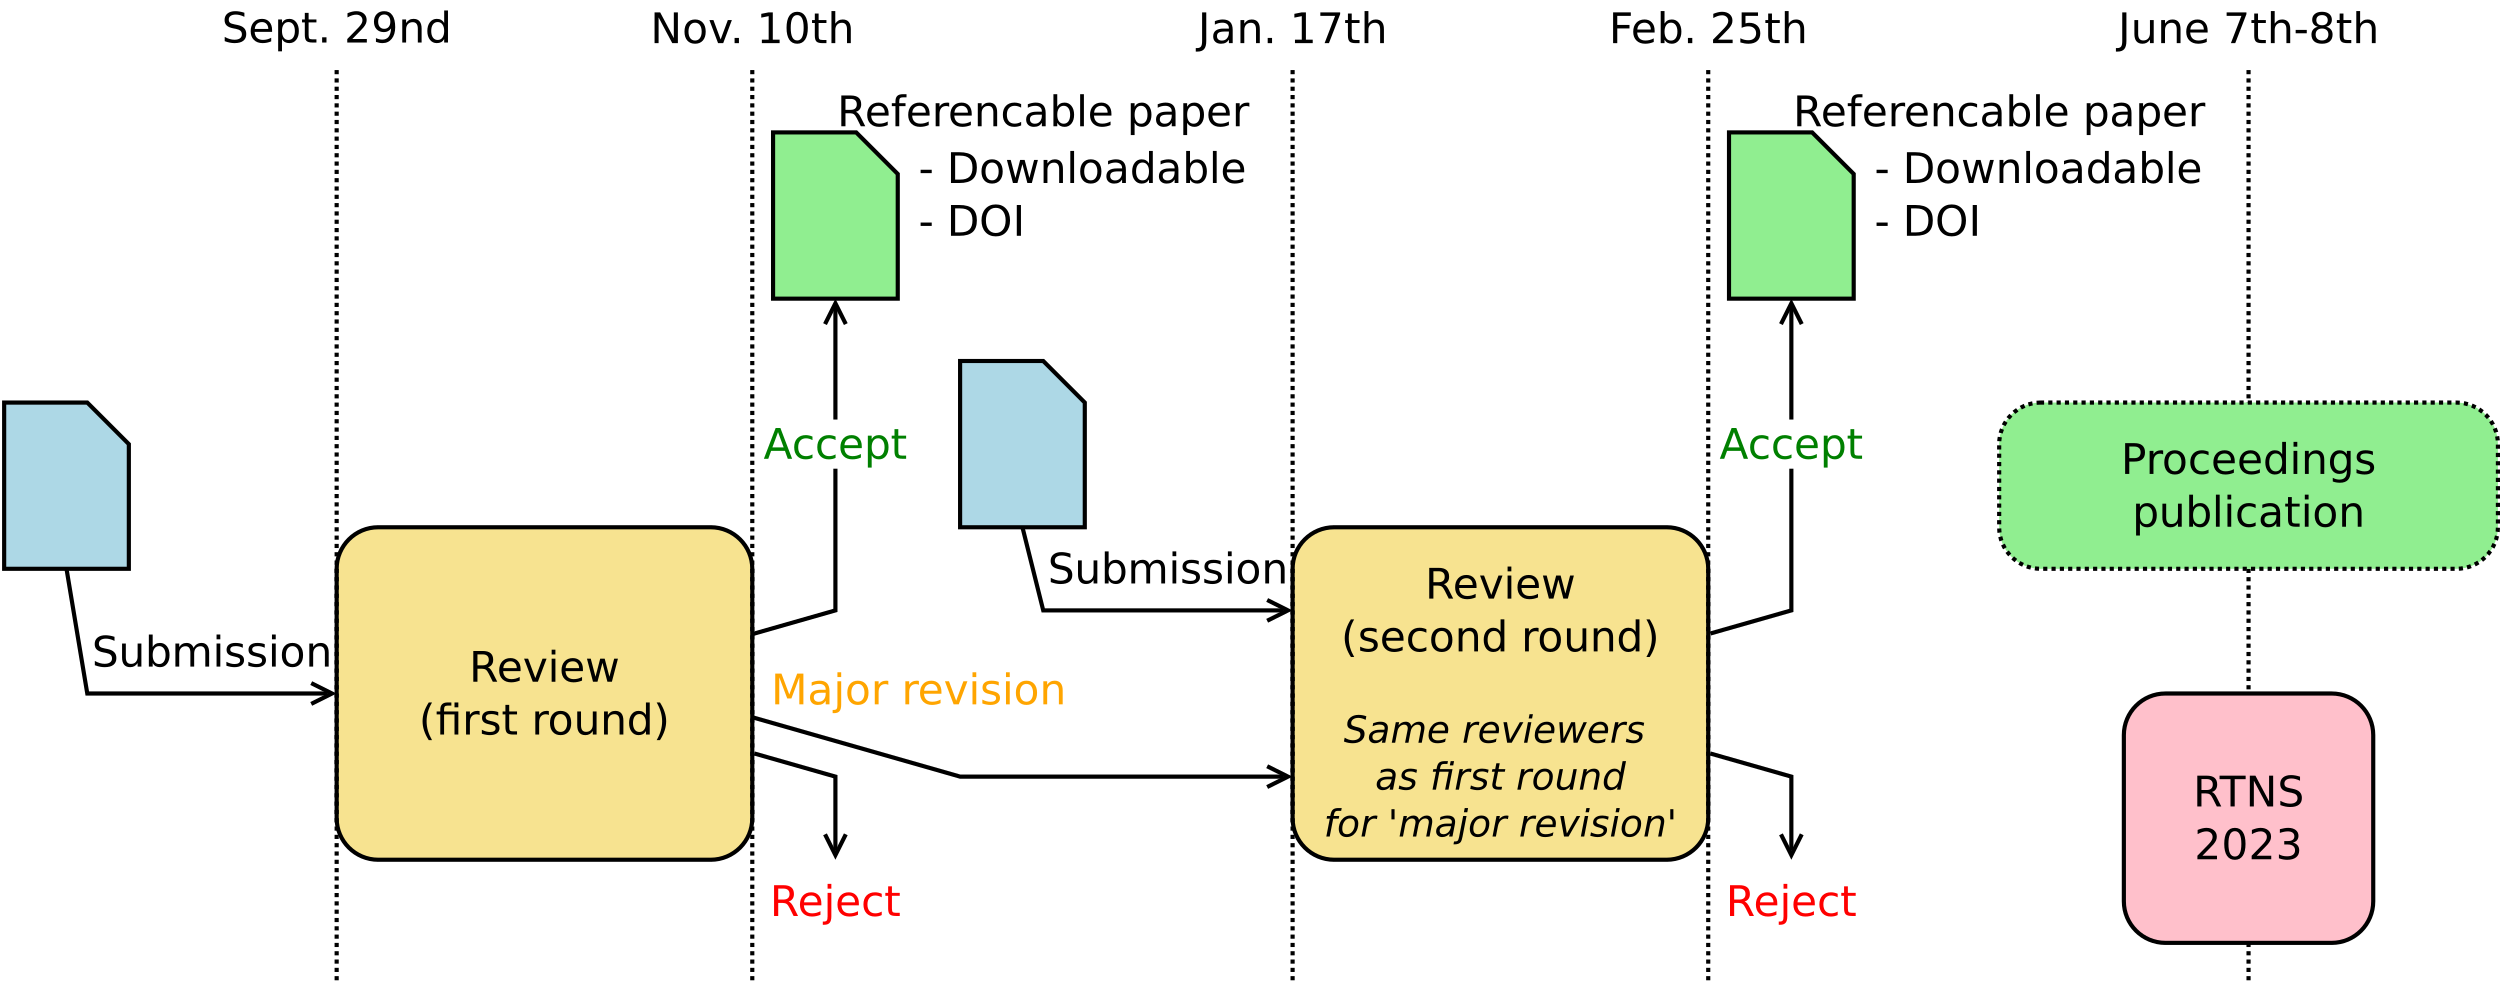 <?xml version="1.0" encoding="UTF-8"?>
<svg xmlns="http://www.w3.org/2000/svg" xmlns:xlink="http://www.w3.org/1999/xlink" width="1203pt" height="475pt" viewBox="0 0 1203 475" version="1.1">
<defs>
<g>
<symbol overflow="visible" id="glyph0-0">
<path style="stroke:none;" d="M 1.016 3.594 L 1.016 -14.328 L 11.172 -14.328 L 11.172 3.594 Z M 2.156 2.469 L 10.047 2.469 L 10.047 -13.188 L 2.156 -13.188 Z M 2.156 2.469 "/>
</symbol>
<symbol overflow="visible" id="glyph0-1">
<path style="stroke:none;" d="M 10.875 -14.328 L 10.875 -12.375 C 10.113 -12.738 9.395 -13.008 8.719 -13.188 C 8.051 -13.363 7.398 -13.453 6.766 -13.453 C 5.672 -13.453 4.828 -13.238 4.234 -12.812 C 3.648 -12.395 3.359 -11.797 3.359 -11.016 C 3.359 -10.359 3.551 -9.863 3.938 -9.531 C 4.332 -9.195 5.082 -8.926 6.188 -8.719 L 7.391 -8.484 C 8.891 -8.191 9.992 -7.688 10.703 -6.969 C 11.41 -6.25 11.766 -5.289 11.766 -4.094 C 11.766 -2.656 11.285 -1.566 10.328 -0.828 C 9.367 -0.086 7.957 0.281 6.094 0.281 C 5.395 0.281 4.648 0.203 3.859 0.047 C 3.066 -0.109 2.25 -0.344 1.406 -0.656 L 1.406 -2.719 C 2.219 -2.258 3.016 -1.914 3.797 -1.688 C 4.578 -1.457 5.344 -1.344 6.094 -1.344 C 7.238 -1.344 8.117 -1.566 8.734 -2.016 C 9.359 -2.461 9.672 -3.102 9.672 -3.938 C 9.672 -4.664 9.445 -5.234 9 -5.641 C 8.562 -6.055 7.832 -6.367 6.812 -6.578 L 5.594 -6.812 C 4.094 -7.102 3.008 -7.566 2.344 -8.203 C 1.676 -8.836 1.344 -9.723 1.344 -10.859 C 1.344 -12.172 1.801 -13.203 2.719 -13.953 C 3.645 -14.711 4.922 -15.094 6.547 -15.094 C 7.234 -15.094 7.938 -15.023 8.656 -14.891 C 9.383 -14.766 10.125 -14.578 10.875 -14.328 Z M 10.875 -14.328 "/>
</symbol>
<symbol overflow="visible" id="glyph0-2">
<path style="stroke:none;" d="M 1.734 -4.391 L 1.734 -11.109 L 3.547 -11.109 L 3.547 -4.453 C 3.547 -3.398 3.75 -2.609 4.156 -2.078 C 4.57 -1.555 5.191 -1.297 6.016 -1.297 C 7.004 -1.297 7.785 -1.609 8.359 -2.234 C 8.93 -2.867 9.219 -3.727 9.219 -4.812 L 9.219 -11.109 L 11.031 -11.109 L 11.031 0 L 9.219 0 L 9.219 -1.703 C 8.77 -1.023 8.254 -0.523 7.672 -0.203 C 7.086 0.117 6.406 0.281 5.625 0.281 C 4.352 0.281 3.383 -0.113 2.719 -0.906 C 2.062 -1.695 1.734 -2.859 1.734 -4.391 Z M 6.328 -11.391 Z M 6.328 -11.391 "/>
</symbol>
<symbol overflow="visible" id="glyph0-3">
<path style="stroke:none;" d="M 9.891 -5.547 C 9.891 -6.891 9.613 -7.941 9.062 -8.703 C 8.508 -9.473 7.754 -9.859 6.797 -9.859 C 5.828 -9.859 5.066 -9.473 4.516 -8.703 C 3.961 -7.941 3.688 -6.891 3.688 -5.547 C 3.688 -4.203 3.961 -3.145 4.516 -2.375 C 5.066 -1.613 5.828 -1.234 6.797 -1.234 C 7.754 -1.234 8.508 -1.613 9.062 -2.375 C 9.613 -3.145 9.891 -4.203 9.891 -5.547 Z M 3.688 -9.422 C 4.07 -10.086 4.555 -10.582 5.141 -10.906 C 5.723 -11.227 6.422 -11.391 7.234 -11.391 C 8.586 -11.391 9.688 -10.852 10.531 -9.781 C 11.375 -8.707 11.797 -7.297 11.797 -5.547 C 11.797 -3.797 11.375 -2.383 10.531 -1.312 C 9.688 -0.25 8.586 0.281 7.234 0.281 C 6.422 0.281 5.723 0.125 5.141 -0.188 C 4.555 -0.508 4.07 -1.004 3.688 -1.672 L 3.688 0 L 1.844 0 L 1.844 -15.438 L 3.688 -15.438 Z M 3.688 -9.422 "/>
</symbol>
<symbol overflow="visible" id="glyph0-4">
<path style="stroke:none;" d="M 10.578 -8.984 C 11.023 -9.805 11.566 -10.41 12.203 -10.797 C 12.836 -11.191 13.586 -11.391 14.453 -11.391 C 15.609 -11.391 16.5 -10.984 17.125 -10.172 C 17.758 -9.359 18.078 -8.203 18.078 -6.703 L 18.078 0 L 16.234 0 L 16.234 -6.656 C 16.234 -7.719 16.047 -8.504 15.672 -9.016 C 15.297 -9.535 14.723 -9.797 13.953 -9.797 C 13.004 -9.797 12.254 -9.477 11.703 -8.844 C 11.148 -8.219 10.875 -7.363 10.875 -6.281 L 10.875 0 L 9.047 0 L 9.047 -6.656 C 9.047 -7.727 8.852 -8.52 8.469 -9.031 C 8.094 -9.539 7.516 -9.797 6.734 -9.797 C 5.797 -9.797 5.051 -9.477 4.5 -8.844 C 3.957 -8.219 3.688 -7.363 3.688 -6.281 L 3.688 0 L 1.844 0 L 1.844 -11.109 L 3.688 -11.109 L 3.688 -9.391 C 4.102 -10.066 4.602 -10.566 5.188 -10.891 C 5.77 -11.223 6.457 -11.391 7.25 -11.391 C 8.062 -11.391 8.75 -11.18 9.312 -10.766 C 9.883 -10.359 10.305 -9.766 10.578 -8.984 Z M 10.578 -8.984 "/>
</symbol>
<symbol overflow="visible" id="glyph0-5">
<path style="stroke:none;" d="M 1.922 -11.109 L 3.734 -11.109 L 3.734 0 L 1.922 0 Z M 1.922 -15.438 L 3.734 -15.438 L 3.734 -13.125 L 1.922 -13.125 Z M 1.922 -15.438 "/>
</symbol>
<symbol overflow="visible" id="glyph0-6">
<path style="stroke:none;" d="M 9 -10.797 L 9 -9.062 C 8.488 -9.32 7.953 -9.52 7.391 -9.656 C 6.836 -9.789 6.266 -9.859 5.672 -9.859 C 4.766 -9.859 4.082 -9.719 3.625 -9.438 C 3.176 -9.156 2.953 -8.738 2.953 -8.188 C 2.953 -7.758 3.113 -7.426 3.438 -7.188 C 3.758 -6.945 4.41 -6.719 5.391 -6.5 L 6.016 -6.359 C 7.305 -6.086 8.223 -5.695 8.766 -5.188 C 9.316 -4.676 9.594 -3.969 9.594 -3.062 C 9.594 -2.031 9.18 -1.211 8.359 -0.609 C 7.547 -0.016 6.426 0.281 5 0.281 C 4.406 0.281 3.785 0.223 3.141 0.109 C 2.492 -0.004 1.816 -0.176 1.109 -0.406 L 1.109 -2.297 C 1.773 -1.941 2.438 -1.676 3.094 -1.5 C 3.75 -1.32 4.398 -1.234 5.047 -1.234 C 5.898 -1.234 6.555 -1.379 7.016 -1.672 C 7.484 -1.973 7.719 -2.391 7.719 -2.922 C 7.719 -3.422 7.551 -3.801 7.219 -4.062 C 6.883 -4.332 6.148 -4.586 5.016 -4.828 L 4.391 -4.984 C 3.254 -5.223 2.438 -5.586 1.938 -6.078 C 1.438 -6.566 1.188 -7.242 1.188 -8.109 C 1.188 -9.148 1.555 -9.957 2.297 -10.531 C 3.035 -11.102 4.086 -11.391 5.453 -11.391 C 6.129 -11.391 6.766 -11.336 7.359 -11.234 C 7.953 -11.141 8.5 -10.992 9 -10.797 Z M 9 -10.797 "/>
</symbol>
<symbol overflow="visible" id="glyph0-7">
<path style="stroke:none;" d="M 6.219 -9.844 C 5.238 -9.844 4.461 -9.457 3.891 -8.688 C 3.328 -7.926 3.047 -6.879 3.047 -5.547 C 3.047 -4.211 3.328 -3.164 3.891 -2.406 C 4.461 -1.645 5.238 -1.266 6.219 -1.266 C 7.195 -1.266 7.969 -1.645 8.531 -2.406 C 9.102 -3.176 9.391 -4.223 9.391 -5.547 C 9.391 -6.867 9.102 -7.914 8.531 -8.688 C 7.969 -9.457 7.195 -9.844 6.219 -9.844 Z M 6.219 -11.391 C 7.812 -11.391 9.062 -10.867 9.969 -9.828 C 10.875 -8.797 11.328 -7.367 11.328 -5.547 C 11.328 -3.723 10.875 -2.297 9.969 -1.266 C 9.062 -0.234 7.812 0.281 6.219 0.281 C 4.625 0.281 3.375 -0.234 2.469 -1.266 C 1.57 -2.297 1.125 -3.723 1.125 -5.547 C 1.125 -7.367 1.57 -8.797 2.469 -9.828 C 3.375 -10.867 4.625 -11.391 6.219 -11.391 Z M 6.219 -11.391 "/>
</symbol>
<symbol overflow="visible" id="glyph0-8">
<path style="stroke:none;" d="M 11.156 -6.703 L 11.156 0 L 9.328 0 L 9.328 -6.656 C 9.328 -7.707 9.117 -8.492 8.703 -9.016 C 8.297 -9.535 7.688 -9.797 6.875 -9.797 C 5.883 -9.797 5.102 -9.477 4.531 -8.844 C 3.969 -8.219 3.688 -7.363 3.688 -6.281 L 3.688 0 L 1.844 0 L 1.844 -11.109 L 3.688 -11.109 L 3.688 -9.391 C 4.125 -10.055 4.633 -10.555 5.219 -10.891 C 5.812 -11.223 6.5 -11.391 7.281 -11.391 C 8.551 -11.391 9.516 -10.992 10.172 -10.203 C 10.828 -9.41 11.156 -8.242 11.156 -6.703 Z M 11.156 -6.703 "/>
</symbol>
<symbol overflow="visible" id="glyph0-9">
<path style="stroke:none;" d="M 9.016 -6.953 C 9.453 -6.805 9.875 -6.492 10.281 -6.016 C 10.688 -5.535 11.094 -4.879 11.5 -4.047 L 13.531 0 L 11.391 0 L 9.484 -3.797 C 8.992 -4.797 8.52 -5.457 8.062 -5.781 C 7.602 -6.102 6.977 -6.266 6.188 -6.266 L 4 -6.266 L 4 0 L 2 0 L 2 -14.812 L 6.516 -14.812 C 8.211 -14.812 9.477 -14.457 10.312 -13.75 C 11.145 -13.039 11.562 -11.973 11.562 -10.547 C 11.562 -9.617 11.344 -8.848 10.906 -8.234 C 10.477 -7.617 9.848 -7.191 9.016 -6.953 Z M 4 -13.172 L 4 -7.906 L 6.516 -7.906 C 7.484 -7.906 8.211 -8.129 8.703 -8.578 C 9.203 -9.023 9.453 -9.68 9.453 -10.547 C 9.453 -11.41 9.203 -12.062 8.703 -12.5 C 8.211 -12.945 7.484 -13.172 6.516 -13.172 Z M 4 -13.172 "/>
</symbol>
<symbol overflow="visible" id="glyph0-10">
<path style="stroke:none;" d="M 11.422 -6.016 L 11.422 -5.125 L 3.031 -5.125 C 3.102 -3.863 3.477 -2.906 4.156 -2.25 C 4.844 -1.594 5.789 -1.266 7 -1.266 C 7.695 -1.266 8.375 -1.348 9.031 -1.516 C 9.695 -1.691 10.352 -1.953 11 -2.297 L 11 -0.562 C 10.344 -0.289 9.672 -0.082 8.984 0.062 C 8.297 0.207 7.598 0.281 6.891 0.281 C 5.117 0.281 3.711 -0.234 2.672 -1.266 C 1.641 -2.297 1.125 -3.691 1.125 -5.453 C 1.125 -7.266 1.613 -8.707 2.594 -9.781 C 3.57 -10.852 4.898 -11.391 6.578 -11.391 C 8.066 -11.391 9.242 -10.906 10.109 -9.938 C 10.984 -8.977 11.422 -7.672 11.422 -6.016 Z M 9.594 -6.547 C 9.582 -7.547 9.301 -8.344 8.75 -8.938 C 8.207 -9.539 7.488 -9.844 6.594 -9.844 C 5.57 -9.844 4.754 -9.551 4.141 -8.969 C 3.523 -8.395 3.176 -7.586 3.094 -6.547 Z M 9.594 -6.547 "/>
</symbol>
<symbol overflow="visible" id="glyph0-11">
<path style="stroke:none;" d="M 0.609 -11.109 L 2.547 -11.109 L 6.016 -1.781 L 9.484 -11.109 L 11.422 -11.109 L 7.25 0 L 4.781 0 Z M 0.609 -11.109 "/>
</symbol>
<symbol overflow="visible" id="glyph0-12">
<path style="stroke:none;" d="M 0.859 -11.109 L 2.688 -11.109 L 4.969 -2.438 L 7.234 -11.109 L 9.391 -11.109 L 11.672 -2.438 L 13.953 -11.109 L 15.766 -11.109 L 12.859 0 L 10.703 0 L 8.312 -9.109 L 5.922 0 L 3.766 0 Z M 0.859 -11.109 "/>
</symbol>
<symbol overflow="visible" id="glyph0-13">
<path style="stroke:none;" d="M 6.297 -15.422 C 5.41 -13.898 4.754 -12.395 4.328 -10.906 C 3.898 -9.414 3.688 -7.906 3.688 -6.375 C 3.688 -4.852 3.898 -3.344 4.328 -1.844 C 4.766 -0.344 5.422 1.164 6.297 2.688 L 4.719 2.688 C 3.719 1.125 2.973 -0.406 2.484 -1.906 C 1.992 -3.406 1.75 -4.895 1.75 -6.375 C 1.75 -7.852 1.992 -9.336 2.484 -10.828 C 2.973 -12.328 3.719 -13.859 4.719 -15.422 Z M 6.297 -15.422 "/>
</symbol>
<symbol overflow="visible" id="glyph0-14">
<path style="stroke:none;" d="M 10.906 -11.109 L 10.906 0 L 9.062 0 L 9.062 -9.703 L 4.047 -9.703 L 4.047 0 L 2.219 0 L 2.219 -9.703 L 0.469 -9.703 L 0.469 -11.109 L 2.219 -11.109 L 2.219 -11.891 C 2.219 -13.098 2.504 -13.988 3.078 -14.562 C 3.648 -15.145 4.523 -15.438 5.703 -15.438 L 7.547 -15.438 L 7.547 -13.922 L 5.797 -13.922 C 5.141 -13.922 4.68 -13.785 4.422 -13.516 C 4.172 -13.254 4.047 -12.781 4.047 -12.094 L 4.047 -11.109 Z M 9.062 -15.422 L 10.906 -15.422 L 10.906 -13.109 L 9.062 -13.109 Z M 9.062 -15.422 "/>
</symbol>
<symbol overflow="visible" id="glyph0-15">
<path style="stroke:none;" d="M 8.359 -9.406 C 8.148 -9.531 7.926 -9.617 7.688 -9.672 C 7.445 -9.723 7.18 -9.75 6.891 -9.75 C 5.859 -9.75 5.066 -9.41 4.516 -8.734 C 3.961 -8.066 3.688 -7.109 3.688 -5.859 L 3.688 0 L 1.844 0 L 1.844 -11.109 L 3.688 -11.109 L 3.688 -9.391 C 4.07 -10.066 4.57 -10.566 5.188 -10.891 C 5.801 -11.223 6.547 -11.391 7.422 -11.391 C 7.547 -11.391 7.68 -11.379 7.828 -11.359 C 7.984 -11.336 8.156 -11.312 8.344 -11.281 Z M 8.359 -9.406 "/>
</symbol>
<symbol overflow="visible" id="glyph0-16">
<path style="stroke:none;" d="M 3.719 -14.266 L 3.719 -11.109 L 7.484 -11.109 L 7.484 -9.703 L 3.719 -9.703 L 3.719 -3.656 C 3.719 -2.75 3.844 -2.164 4.094 -1.906 C 4.344 -1.656 4.848 -1.531 5.609 -1.531 L 7.484 -1.531 L 7.484 0 L 5.609 0 C 4.203 0 3.227 -0.258 2.688 -0.781 C 2.156 -1.312 1.891 -2.27 1.891 -3.656 L 1.891 -9.703 L 0.547 -9.703 L 0.547 -11.109 L 1.891 -11.109 L 1.891 -14.266 Z M 3.719 -14.266 "/>
</symbol>
<symbol overflow="visible" id="glyph0-17">
<path style="stroke:none;" d=""/>
</symbol>
<symbol overflow="visible" id="glyph0-18">
<path style="stroke:none;" d="M 9.234 -9.422 L 9.234 -15.438 L 11.062 -15.438 L 11.062 0 L 9.234 0 L 9.234 -1.672 C 8.848 -1.004 8.363 -0.508 7.781 -0.188 C 7.195 0.125 6.492 0.281 5.672 0.281 C 4.328 0.281 3.234 -0.25 2.391 -1.312 C 1.547 -2.383 1.125 -3.797 1.125 -5.547 C 1.125 -7.297 1.547 -8.707 2.391 -9.781 C 3.234 -10.852 4.328 -11.391 5.672 -11.391 C 6.492 -11.391 7.195 -11.227 7.781 -10.906 C 8.363 -10.582 8.848 -10.086 9.234 -9.422 Z M 3 -5.547 C 3 -4.203 3.273 -3.145 3.828 -2.375 C 4.391 -1.613 5.148 -1.234 6.109 -1.234 C 7.078 -1.234 7.836 -1.613 8.391 -2.375 C 8.953 -3.145 9.234 -4.203 9.234 -5.547 C 9.234 -6.891 8.953 -7.941 8.391 -8.703 C 7.836 -9.473 7.078 -9.859 6.109 -9.859 C 5.148 -9.859 4.391 -9.473 3.828 -8.703 C 3.273 -7.941 3 -6.891 3 -5.547 Z M 3 -5.547 "/>
</symbol>
<symbol overflow="visible" id="glyph0-19">
<path style="stroke:none;" d="M 1.625 -15.422 L 3.219 -15.422 C 4.207 -13.859 4.945 -12.328 5.438 -10.828 C 5.938 -9.336 6.188 -7.852 6.188 -6.375 C 6.188 -4.895 5.938 -3.406 5.438 -1.906 C 4.945 -0.406 4.207 1.125 3.219 2.688 L 1.625 2.688 C 2.508 1.164 3.164 -0.344 3.594 -1.844 C 4.031 -3.344 4.25 -4.852 4.25 -6.375 C 4.25 -7.906 4.031 -9.414 3.594 -10.906 C 3.164 -12.395 2.508 -13.898 1.625 -15.422 Z M 1.625 -15.422 "/>
</symbol>
<symbol overflow="visible" id="glyph0-20">
<path style="stroke:none;" d="M 3.688 -1.672 L 3.688 4.234 L 1.844 4.234 L 1.844 -11.109 L 3.688 -11.109 L 3.688 -9.422 C 4.07 -10.086 4.555 -10.582 5.141 -10.906 C 5.723 -11.227 6.422 -11.391 7.234 -11.391 C 8.586 -11.391 9.688 -10.852 10.531 -9.781 C 11.375 -8.707 11.797 -7.297 11.797 -5.547 C 11.797 -3.797 11.375 -2.383 10.531 -1.312 C 9.688 -0.25 8.586 0.281 7.234 0.281 C 6.422 0.281 5.723 0.125 5.141 -0.188 C 4.555 -0.508 4.07 -1.004 3.688 -1.672 Z M 9.891 -5.547 C 9.891 -6.891 9.613 -7.941 9.062 -8.703 C 8.508 -9.473 7.754 -9.859 6.797 -9.859 C 5.828 -9.859 5.066 -9.473 4.516 -8.703 C 3.961 -7.941 3.688 -6.891 3.688 -5.547 C 3.688 -4.203 3.961 -3.145 4.516 -2.375 C 5.066 -1.613 5.828 -1.234 6.797 -1.234 C 7.754 -1.234 8.508 -1.613 9.062 -2.375 C 9.613 -3.145 9.891 -4.203 9.891 -5.547 Z M 9.891 -5.547 "/>
</symbol>
<symbol overflow="visible" id="glyph0-21">
<path style="stroke:none;" d="M 2.172 -2.516 L 4.266 -2.516 L 4.266 0 L 2.172 0 Z M 2.172 -2.516 "/>
</symbol>
<symbol overflow="visible" id="glyph0-22">
<path style="stroke:none;" d="M 3.906 -1.688 L 10.906 -1.688 L 10.906 0 L 1.484 0 L 1.484 -1.688 C 2.242 -2.477 3.281 -3.535 4.594 -4.859 C 5.914 -6.18 6.742 -7.035 7.078 -7.422 C 7.723 -8.141 8.172 -8.75 8.422 -9.25 C 8.672 -9.75 8.797 -10.242 8.797 -10.734 C 8.797 -11.516 8.52 -12.156 7.969 -12.656 C 7.414 -13.156 6.695 -13.406 5.812 -13.406 C 5.188 -13.406 4.523 -13.297 3.828 -13.078 C 3.129 -12.859 2.383 -12.523 1.594 -12.078 L 1.594 -14.109 C 2.395 -14.43 3.145 -14.676 3.844 -14.844 C 4.551 -15.008 5.195 -15.094 5.781 -15.094 C 7.312 -15.094 8.531 -14.707 9.438 -13.938 C 10.352 -13.164 10.812 -12.141 10.812 -10.859 C 10.812 -10.254 10.695 -9.676 10.469 -9.125 C 10.25 -8.582 9.836 -7.941 9.234 -7.203 C 9.066 -7.004 8.539 -6.445 7.656 -5.531 C 6.77 -4.613 5.52 -3.332 3.906 -1.688 Z M 3.906 -1.688 "/>
</symbol>
<symbol overflow="visible" id="glyph0-23">
<path style="stroke:none;" d="M 2.234 -0.312 L 2.234 -2.141 C 2.734 -1.898 3.238 -1.719 3.75 -1.594 C 4.27 -1.469 4.781 -1.406 5.281 -1.406 C 6.602 -1.406 7.613 -1.848 8.312 -2.734 C 9.008 -3.617 9.41 -4.973 9.516 -6.797 C 9.129 -6.223 8.641 -5.781 8.047 -5.469 C 7.461 -5.164 6.812 -5.016 6.094 -5.016 C 4.613 -5.016 3.441 -5.461 2.578 -6.359 C 1.711 -7.266 1.281 -8.492 1.281 -10.047 C 1.281 -11.566 1.727 -12.785 2.625 -13.703 C 3.531 -14.629 4.727 -15.094 6.219 -15.094 C 7.938 -15.094 9.242 -14.43 10.141 -13.109 C 11.047 -11.797 11.5 -9.891 11.5 -7.391 C 11.5 -5.055 10.941 -3.191 9.828 -1.797 C 8.723 -0.41 7.238 0.281 5.375 0.281 C 4.863 0.281 4.348 0.227 3.828 0.125 C 3.316 0.031 2.785 -0.113 2.234 -0.312 Z M 6.219 -6.594 C 7.125 -6.594 7.836 -6.898 8.359 -7.516 C 8.891 -8.129 9.156 -8.973 9.156 -10.047 C 9.156 -11.109 8.891 -11.945 8.359 -12.562 C 7.836 -13.188 7.125 -13.5 6.219 -13.5 C 5.32 -13.5 4.609 -13.188 4.078 -12.562 C 3.555 -11.945 3.297 -11.109 3.297 -10.047 C 3.297 -8.973 3.555 -8.129 4.078 -7.516 C 4.609 -6.898 5.32 -6.594 6.219 -6.594 Z M 6.219 -6.594 "/>
</symbol>
<symbol overflow="visible" id="glyph0-24">
<path style="stroke:none;" d="M 1.922 -11.109 L 3.734 -11.109 L 3.734 0.203 C 3.734 1.617 3.461 2.645 2.922 3.281 C 2.391 3.914 1.523 4.234 0.328 4.234 L -0.375 4.234 L -0.375 2.688 L 0.125 2.688 C 0.812 2.688 1.281 2.523 1.531 2.203 C 1.789 1.879 1.922 1.211 1.922 0.203 Z M 1.922 -15.438 L 3.734 -15.438 L 3.734 -13.125 L 1.922 -13.125 Z M 1.922 -15.438 "/>
</symbol>
<symbol overflow="visible" id="glyph0-25">
<path style="stroke:none;" d="M 9.922 -10.688 L 9.922 -8.984 C 9.398 -9.266 8.879 -9.477 8.359 -9.625 C 7.836 -9.77 7.316 -9.844 6.797 -9.844 C 5.609 -9.844 4.688 -9.461 4.031 -8.703 C 3.375 -7.953 3.047 -6.898 3.047 -5.547 C 3.047 -4.191 3.375 -3.141 4.031 -2.391 C 4.688 -1.641 5.609 -1.266 6.797 -1.266 C 7.316 -1.266 7.836 -1.332 8.359 -1.469 C 8.879 -1.613 9.398 -1.828 9.922 -2.109 L 9.922 -0.422 C 9.41 -0.18 8.879 -0.004 8.328 0.109 C 7.785 0.223 7.207 0.281 6.594 0.281 C 4.914 0.281 3.582 -0.242 2.594 -1.297 C 1.613 -2.348 1.125 -3.766 1.125 -5.547 C 1.125 -7.359 1.617 -8.785 2.609 -9.828 C 3.609 -10.867 4.973 -11.391 6.703 -11.391 C 7.266 -11.391 7.812 -11.328 8.344 -11.203 C 8.883 -11.086 9.41 -10.914 9.922 -10.688 Z M 9.922 -10.688 "/>
</symbol>
<symbol overflow="visible" id="glyph0-26">
<path style="stroke:none;" d="M 2 -14.812 L 4.984 -14.812 L 8.766 -4.734 L 12.562 -14.812 L 15.547 -14.812 L 15.547 0 L 13.594 0 L 13.594 -13.016 L 9.781 -2.844 L 7.766 -2.844 L 3.938 -13.016 L 3.938 0 L 2 0 Z M 2 -14.812 "/>
</symbol>
<symbol overflow="visible" id="glyph0-27">
<path style="stroke:none;" d="M 6.969 -5.594 C 5.488 -5.594 4.461 -5.422 3.891 -5.078 C 3.328 -4.742 3.047 -4.172 3.047 -3.359 C 3.047 -2.703 3.258 -2.18 3.688 -1.797 C 4.113 -1.422 4.691 -1.234 5.422 -1.234 C 6.441 -1.234 7.254 -1.594 7.859 -2.312 C 8.473 -3.031 8.781 -3.988 8.781 -5.188 L 8.781 -5.594 Z M 10.609 -6.344 L 10.609 0 L 8.781 0 L 8.781 -1.688 C 8.363 -1.008 7.844 -0.508 7.219 -0.188 C 6.602 0.125 5.844 0.281 4.938 0.281 C 3.801 0.281 2.895 -0.035 2.219 -0.672 C 1.551 -1.305 1.219 -2.16 1.219 -3.234 C 1.219 -4.484 1.633 -5.426 2.469 -6.062 C 3.312 -6.695 4.562 -7.016 6.219 -7.016 L 8.781 -7.016 L 8.781 -7.203 C 8.781 -8.035 8.504 -8.68 7.953 -9.141 C 7.398 -9.609 6.625 -9.844 5.625 -9.844 C 4.988 -9.844 4.367 -9.766 3.766 -9.609 C 3.172 -9.453 2.594 -9.223 2.031 -8.922 L 2.031 -10.609 C 2.695 -10.867 3.344 -11.062 3.969 -11.188 C 4.602 -11.32 5.219 -11.391 5.812 -11.391 C 7.426 -11.391 8.629 -10.973 9.422 -10.141 C 10.211 -9.305 10.609 -8.039 10.609 -6.344 Z M 10.609 -6.344 "/>
</symbol>
<symbol overflow="visible" id="glyph0-28">
<path style="stroke:none;" d="M 2 -14.812 L 4.688 -14.812 L 11.266 -2.422 L 11.266 -14.812 L 13.219 -14.812 L 13.219 0 L 10.516 0 L 3.938 -12.391 L 3.938 0 L 2 0 Z M 2 -14.812 "/>
</symbol>
<symbol overflow="visible" id="glyph0-29">
<path style="stroke:none;" d="M 2.516 -1.688 L 5.797 -1.688 L 5.797 -13 L 2.234 -12.281 L 2.234 -14.109 L 5.781 -14.812 L 7.781 -14.812 L 7.781 -1.688 L 11.062 -1.688 L 11.062 0 L 2.516 0 Z M 2.516 -1.688 "/>
</symbol>
<symbol overflow="visible" id="glyph0-30">
<path style="stroke:none;" d="M 6.469 -13.5 C 5.426 -13.5 4.645 -12.988 4.125 -11.969 C 3.613 -10.957 3.359 -9.43 3.359 -7.391 C 3.359 -5.359 3.613 -3.832 4.125 -2.812 C 4.645 -1.801 5.426 -1.297 6.469 -1.297 C 7.5 -1.297 8.273 -1.801 8.797 -2.812 C 9.316 -3.832 9.578 -5.359 9.578 -7.391 C 9.578 -9.43 9.316 -10.957 8.797 -11.969 C 8.273 -12.988 7.5 -13.5 6.469 -13.5 Z M 6.469 -15.094 C 8.125 -15.094 9.391 -14.43 10.266 -13.109 C 11.141 -11.797 11.578 -9.891 11.578 -7.391 C 11.578 -4.898 11.141 -3 10.266 -1.688 C 9.391 -0.375 8.125 0.281 6.469 0.281 C 4.801 0.281 3.531 -0.375 2.656 -1.688 C 1.781 -3 1.344 -4.898 1.344 -7.391 C 1.344 -9.891 1.781 -11.797 2.656 -13.109 C 3.531 -14.43 4.801 -15.094 6.469 -15.094 Z M 6.469 -15.094 "/>
</symbol>
<symbol overflow="visible" id="glyph0-31">
<path style="stroke:none;" d="M 11.156 -6.703 L 11.156 0 L 9.328 0 L 9.328 -6.656 C 9.328 -7.707 9.117 -8.492 8.703 -9.016 C 8.297 -9.535 7.688 -9.797 6.875 -9.797 C 5.883 -9.797 5.102 -9.477 4.531 -8.844 C 3.969 -8.219 3.688 -7.363 3.688 -6.281 L 3.688 0 L 1.844 0 L 1.844 -15.438 L 3.688 -15.438 L 3.688 -9.391 C 4.125 -10.055 4.633 -10.555 5.219 -10.891 C 5.812 -11.223 6.5 -11.391 7.281 -11.391 C 8.551 -11.391 9.516 -10.992 10.172 -10.203 C 10.828 -9.41 11.156 -8.242 11.156 -6.703 Z M 11.156 -6.703 "/>
</symbol>
<symbol overflow="visible" id="glyph0-32">
<path style="stroke:none;" d="M 2 -14.812 L 4 -14.812 L 4 -1.031 C 4 0.75 3.66 2.039 2.984 2.844 C 2.305 3.656 1.219 4.062 -0.281 4.062 L -1.047 4.062 L -1.047 2.375 L -0.422 2.375 C 0.461 2.375 1.086 2.125 1.453 1.625 C 1.816 1.133 2 0.25 2 -1.031 Z M 2 -14.812 "/>
</symbol>
<symbol overflow="visible" id="glyph0-33">
<path style="stroke:none;" d="M 1.672 -14.812 L 11.203 -14.812 L 11.203 -13.969 L 5.812 0 L 3.719 0 L 8.781 -13.125 L 1.672 -13.125 Z M 1.672 -14.812 "/>
</symbol>
<symbol overflow="visible" id="glyph0-34">
<path style="stroke:none;" d="M 2 -14.812 L 10.516 -14.812 L 10.516 -13.125 L 4 -13.125 L 4 -8.766 L 9.875 -8.766 L 9.875 -7.078 L 4 -7.078 L 4 0 L 2 0 Z M 2 -14.812 "/>
</symbol>
<symbol overflow="visible" id="glyph0-35">
<path style="stroke:none;" d="M 2.188 -14.812 L 10.062 -14.812 L 10.062 -13.125 L 4.031 -13.125 L 4.031 -9.5 C 4.32 -9.594 4.613 -9.664 4.906 -9.719 C 5.195 -9.77 5.488 -9.797 5.781 -9.797 C 7.438 -9.797 8.742 -9.344 9.703 -8.438 C 10.672 -7.531 11.156 -6.301 11.156 -4.75 C 11.156 -3.156 10.656 -1.914 9.656 -1.031 C 8.664 -0.156 7.27 0.281 5.469 0.281 C 4.844 0.281 4.207 0.227 3.562 0.125 C 2.914 0.02 2.25 -0.133 1.562 -0.344 L 1.562 -2.359 C 2.164 -2.035 2.785 -1.797 3.422 -1.641 C 4.055 -1.484 4.723 -1.406 5.422 -1.406 C 6.566 -1.406 7.473 -1.703 8.141 -2.297 C 8.816 -2.898 9.156 -3.719 9.156 -4.75 C 9.156 -5.781 8.816 -6.598 8.141 -7.203 C 7.473 -7.805 6.566 -8.109 5.422 -8.109 C 4.891 -8.109 4.359 -8.047 3.828 -7.922 C 3.297 -7.805 2.75 -7.625 2.188 -7.375 Z M 2.188 -14.812 "/>
</symbol>
<symbol overflow="visible" id="glyph0-36">
<path style="stroke:none;" d="M -0.062 -14.812 L 12.484 -14.812 L 12.484 -13.125 L 7.219 -13.125 L 7.219 0 L 5.203 0 L 5.203 -13.125 L -0.062 -13.125 Z M -0.062 -14.812 "/>
</symbol>
<symbol overflow="visible" id="glyph0-37">
<path style="stroke:none;" d="M 8.25 -7.984 C 9.207 -7.785 9.957 -7.359 10.5 -6.703 C 11.039 -6.055 11.312 -5.258 11.312 -4.312 C 11.312 -2.844 10.805 -1.707 9.797 -0.906 C 8.785 -0.113 7.359 0.281 5.516 0.281 C 4.891 0.281 4.242 0.219 3.578 0.094 C 2.922 -0.02 2.242 -0.203 1.547 -0.453 L 1.547 -2.375 C 2.098 -2.051 2.707 -1.805 3.375 -1.641 C 4.039 -1.484 4.734 -1.406 5.453 -1.406 C 6.703 -1.406 7.656 -1.648 8.312 -2.141 C 8.977 -2.641 9.312 -3.363 9.312 -4.312 C 9.312 -5.188 9.004 -5.867 8.391 -6.359 C 7.773 -6.848 6.926 -7.094 5.844 -7.094 L 4.109 -7.094 L 4.109 -8.75 L 5.922 -8.75 C 6.898 -8.75 7.648 -8.941 8.172 -9.328 C 8.703 -9.723 8.969 -10.289 8.969 -11.031 C 8.969 -11.789 8.695 -12.375 8.156 -12.781 C 7.613 -13.195 6.844 -13.406 5.844 -13.406 C 5.289 -13.406 4.695 -13.344 4.062 -13.219 C 3.438 -13.102 2.75 -12.922 2 -12.672 L 2 -14.453 C 2.758 -14.66 3.469 -14.816 4.125 -14.922 C 4.789 -15.035 5.422 -15.094 6.016 -15.094 C 7.535 -15.094 8.738 -14.742 9.625 -14.047 C 10.508 -13.359 10.953 -12.426 10.953 -11.25 C 10.953 -10.426 10.719 -9.727 10.25 -9.156 C 9.781 -8.594 9.113 -8.203 8.25 -7.984 Z M 8.25 -7.984 "/>
</symbol>
<symbol overflow="visible" id="glyph0-38">
<path style="stroke:none;" d="M 1 -6.375 L 6.344 -6.375 L 6.344 -4.75 L 1 -4.75 Z M 1 -6.375 "/>
</symbol>
<symbol overflow="visible" id="glyph0-39">
<path style="stroke:none;" d="M 6.469 -7.031 C 5.508 -7.031 4.754 -6.773 4.203 -6.266 C 3.66 -5.766 3.391 -5.066 3.391 -4.172 C 3.391 -3.273 3.66 -2.57 4.203 -2.062 C 4.754 -1.551 5.508 -1.297 6.469 -1.297 C 7.414 -1.297 8.16 -1.551 8.703 -2.062 C 9.254 -2.582 9.531 -3.285 9.531 -4.172 C 9.531 -5.066 9.258 -5.766 8.719 -6.266 C 8.176 -6.773 7.426 -7.031 6.469 -7.031 Z M 4.453 -7.891 C 3.598 -8.098 2.93 -8.492 2.453 -9.078 C 1.973 -9.672 1.734 -10.395 1.734 -11.25 C 1.734 -12.426 2.156 -13.359 3 -14.047 C 3.844 -14.742 5 -15.094 6.469 -15.094 C 7.938 -15.094 9.094 -14.742 9.938 -14.047 C 10.781 -13.359 11.203 -12.426 11.203 -11.25 C 11.203 -10.395 10.957 -9.672 10.469 -9.078 C 9.988 -8.492 9.328 -8.098 8.484 -7.891 C 9.441 -7.66 10.191 -7.219 10.734 -6.562 C 11.273 -5.914 11.547 -5.117 11.547 -4.172 C 11.547 -2.734 11.102 -1.629 10.219 -0.859 C 9.344 -0.098 8.094 0.281 6.469 0.281 C 4.832 0.281 3.57 -0.098 2.688 -0.859 C 1.812 -1.629 1.375 -2.734 1.375 -4.172 C 1.375 -5.117 1.645 -5.914 2.188 -6.562 C 2.727 -7.219 3.484 -7.66 4.453 -7.891 Z M 3.719 -11.062 C 3.719 -10.289 3.957 -9.688 4.438 -9.25 C 4.914 -8.82 5.594 -8.609 6.469 -8.609 C 7.32 -8.609 7.992 -8.82 8.484 -9.25 C 8.973 -9.688 9.219 -10.289 9.219 -11.062 C 9.219 -11.82 8.973 -12.414 8.484 -12.844 C 7.992 -13.281 7.32 -13.5 6.469 -13.5 C 5.594 -13.5 4.914 -13.281 4.438 -12.844 C 3.957 -12.414 3.719 -11.82 3.719 -11.062 Z M 3.719 -11.062 "/>
</symbol>
<symbol overflow="visible" id="glyph0-40">
<path style="stroke:none;" d="M 4 -13.172 L 4 -7.609 L 6.516 -7.609 C 7.453 -7.609 8.176 -7.848 8.688 -8.328 C 9.195 -8.805 9.453 -9.492 9.453 -10.391 C 9.453 -11.273 9.195 -11.957 8.688 -12.438 C 8.176 -12.926 7.453 -13.172 6.516 -13.172 Z M 2 -14.812 L 6.516 -14.812 C 8.18 -14.812 9.438 -14.438 10.281 -13.688 C 11.133 -12.938 11.562 -11.836 11.562 -10.391 C 11.562 -8.93 11.133 -7.828 10.281 -7.078 C 9.438 -6.328 8.18 -5.953 6.516 -5.953 L 4 -5.953 L 4 0 L 2 0 Z M 2 -14.812 "/>
</symbol>
<symbol overflow="visible" id="glyph0-41">
<path style="stroke:none;" d="M 9.234 -5.688 C 9.234 -7.008 8.957 -8.035 8.406 -8.766 C 7.863 -9.492 7.098 -9.859 6.109 -9.859 C 5.129 -9.859 4.363 -9.492 3.812 -8.766 C 3.27 -8.035 3 -7.008 3 -5.688 C 3 -4.375 3.27 -3.352 3.812 -2.625 C 4.363 -1.895 5.129 -1.531 6.109 -1.531 C 7.098 -1.531 7.863 -1.895 8.406 -2.625 C 8.957 -3.352 9.234 -4.375 9.234 -5.688 Z M 11.062 -1.375 C 11.062 0.508 10.641 1.914 9.797 2.844 C 8.953 3.77 7.664 4.234 5.938 4.234 C 5.289 4.234 4.68 4.18 4.109 4.078 C 3.547 3.984 3 3.836 2.469 3.641 L 2.469 1.859 C 3 2.148 3.523 2.363 4.047 2.5 C 4.566 2.645 5.098 2.719 5.641 2.719 C 6.836 2.719 7.734 2.406 8.328 1.781 C 8.93 1.156 9.234 0.211 9.234 -1.047 L 9.234 -1.953 C 8.859 -1.297 8.375 -0.805 7.781 -0.484 C 7.195 -0.16 6.492 0 5.672 0 C 4.305 0 3.207 -0.516 2.375 -1.547 C 1.539 -2.586 1.125 -3.969 1.125 -5.688 C 1.125 -7.406 1.539 -8.785 2.375 -9.828 C 3.207 -10.867 4.305 -11.391 5.672 -11.391 C 6.492 -11.391 7.195 -11.223 7.781 -10.891 C 8.375 -10.566 8.859 -10.078 9.234 -9.422 L 9.234 -11.109 L 11.062 -11.109 Z M 11.062 -1.375 "/>
</symbol>
<symbol overflow="visible" id="glyph0-42">
<path style="stroke:none;" d="M 1.922 -15.438 L 3.734 -15.438 L 3.734 0 L 1.922 0 Z M 1.922 -15.438 "/>
</symbol>
<symbol overflow="visible" id="glyph0-43">
<path style="stroke:none;" d="M 6.953 -12.844 L 4.234 -5.469 L 9.672 -5.469 Z M 5.812 -14.812 L 8.094 -14.812 L 13.734 0 L 11.656 0 L 10.297 -3.797 L 3.625 -3.797 L 2.266 0 L 0.156 0 Z M 5.812 -14.812 "/>
</symbol>
<symbol overflow="visible" id="glyph0-44">
<path style="stroke:none;" d="M 7.547 -15.438 L 7.547 -13.922 L 5.797 -13.922 C 5.141 -13.922 4.68 -13.785 4.422 -13.516 C 4.172 -13.254 4.047 -12.781 4.047 -12.094 L 4.047 -11.109 L 7.062 -11.109 L 7.062 -9.703 L 4.047 -9.703 L 4.047 0 L 2.219 0 L 2.219 -9.703 L 0.469 -9.703 L 0.469 -11.109 L 2.219 -11.109 L 2.219 -11.891 C 2.219 -13.129 2.504 -14.031 3.078 -14.594 C 3.648 -15.156 4.562 -15.438 5.812 -15.438 Z M 7.547 -15.438 "/>
</symbol>
<symbol overflow="visible" id="glyph0-45">
<path style="stroke:none;" d="M 4 -13.172 L 4 -1.641 L 6.422 -1.641 C 8.461 -1.641 9.957 -2.102 10.906 -3.031 C 11.863 -3.957 12.344 -5.422 12.344 -7.422 C 12.344 -9.41 11.863 -10.863 10.906 -11.781 C 9.957 -12.707 8.461 -13.172 6.422 -13.172 Z M 2 -14.812 L 6.109 -14.812 C 8.984 -14.812 11.094 -14.211 12.438 -13.016 C 13.781 -11.828 14.453 -9.961 14.453 -7.422 C 14.453 -4.867 13.773 -2.992 12.422 -1.797 C 11.078 -0.598 8.973 0 6.109 0 L 2 0 Z M 2 -14.812 "/>
</symbol>
<symbol overflow="visible" id="glyph0-46">
<path style="stroke:none;" d="M 8.016 -13.453 C 6.555 -13.453 5.395 -12.91 4.531 -11.828 C 3.676 -10.742 3.25 -9.266 3.25 -7.391 C 3.25 -5.523 3.676 -4.051 4.531 -2.969 C 5.395 -1.883 6.555 -1.344 8.016 -1.344 C 9.461 -1.344 10.613 -1.883 11.469 -2.969 C 12.32 -4.051 12.75 -5.523 12.75 -7.391 C 12.75 -9.266 12.32 -10.742 11.469 -11.828 C 10.613 -12.91 9.461 -13.453 8.016 -13.453 Z M 8.016 -15.094 C 10.086 -15.094 11.742 -14.395 12.984 -13 C 14.234 -11.602 14.859 -9.734 14.859 -7.391 C 14.859 -5.055 14.234 -3.191 12.984 -1.797 C 11.742 -0.41 10.086 0.281 8.016 0.281 C 5.93 0.281 4.266 -0.41 3.016 -1.797 C 1.766 -3.18 1.141 -5.047 1.141 -7.391 C 1.141 -9.734 1.766 -11.602 3.016 -13 C 4.266 -14.395 5.93 -15.094 8.016 -15.094 Z M 8.016 -15.094 "/>
</symbol>
<symbol overflow="visible" id="glyph0-47">
<path style="stroke:none;" d="M 2 -14.812 L 4 -14.812 L 4 0 L 2 0 Z M 2 -14.812 "/>
</symbol>
<symbol overflow="visible" id="glyph1-0">
<path style="stroke:none;" d="M 0.906 3.188 L 0.906 -12.734 L 9.938 -12.734 L 9.938 3.188 Z M 1.906 2.188 L 8.922 2.188 L 8.922 -11.719 L 1.906 -11.719 Z M 1.906 2.188 "/>
</symbol>
<symbol overflow="visible" id="glyph1-1">
<path style="stroke:none;" d="M 10.891 -12.734 L 10.547 -11 C 9.953 -11.312 9.363 -11.547 8.781 -11.703 C 8.195 -11.867 7.629 -11.953 7.078 -11.953 C 6.016 -11.953 5.164 -11.719 4.531 -11.25 C 3.906 -10.789 3.594 -10.176 3.594 -9.406 C 3.594 -8.988 3.707 -8.664 3.938 -8.438 C 4.176 -8.207 4.773 -7.961 5.734 -7.703 L 6.812 -7.438 C 8.008 -7.125 8.844 -6.727 9.312 -6.25 C 9.789 -5.77 10.031 -5.102 10.031 -4.25 C 10.031 -2.914 9.504 -1.832 8.453 -1 C 7.41 -0.164 6.039 0.25 4.344 0.25 C 3.645 0.25 2.941 0.18 2.234 0.047 C 1.523 -0.086 0.816 -0.297 0.109 -0.578 L 0.469 -2.422 C 1.125 -2.016 1.773 -1.707 2.422 -1.5 C 3.078 -1.289 3.734 -1.188 4.391 -1.188 C 5.504 -1.188 6.395 -1.43 7.062 -1.922 C 7.727 -2.422 8.062 -3.066 8.062 -3.859 C 8.062 -4.391 7.926 -4.789 7.656 -5.062 C 7.395 -5.344 6.82 -5.594 5.938 -5.812 L 4.875 -6.078 C 3.656 -6.398 2.82 -6.77 2.375 -7.188 C 1.938 -7.602 1.719 -8.18 1.719 -8.922 C 1.719 -10.234 2.223 -11.305 3.234 -12.141 C 4.242 -12.984 5.555 -13.406 7.172 -13.406 C 7.797 -13.406 8.414 -13.348 9.031 -13.234 C 9.656 -13.129 10.273 -12.961 10.891 -12.734 Z M 10.891 -12.734 "/>
</symbol>
<symbol overflow="visible" id="glyph1-2">
<path style="stroke:none;" d="M 9.703 -5.641 L 8.594 0 L 6.969 0 L 7.281 -1.5 C 6.801 -0.914 6.254 -0.477 5.641 -0.188 C 5.035 0.102 4.359 0.25 3.609 0.25 C 2.773 0.25 2.086 -0.004 1.547 -0.516 C 1.004 -1.023 0.734 -1.688 0.734 -2.5 C 0.734 -3.645 1.191 -4.551 2.109 -5.219 C 3.035 -5.895 4.305 -6.234 5.922 -6.234 L 8.188 -6.234 L 8.266 -6.672 C 8.285 -6.711 8.297 -6.758 8.297 -6.812 C 8.305 -6.875 8.312 -6.961 8.312 -7.078 C 8.312 -7.598 8.098 -8.004 7.672 -8.297 C 7.242 -8.586 6.645 -8.734 5.875 -8.734 C 5.344 -8.734 4.797 -8.664 4.234 -8.531 C 3.68 -8.395 3.113 -8.191 2.531 -7.922 L 2.812 -9.422 C 3.426 -9.648 4.023 -9.82 4.609 -9.938 C 5.191 -10.051 5.758 -10.109 6.312 -10.109 C 7.469 -10.109 8.348 -9.852 8.953 -9.344 C 9.566 -8.844 9.875 -8.113 9.875 -7.156 C 9.875 -6.957 9.859 -6.727 9.828 -6.469 C 9.805 -6.207 9.766 -5.93 9.703 -5.641 Z M 7.953 -4.969 L 6.328 -4.969 C 4.992 -4.969 4.008 -4.785 3.375 -4.422 C 2.738 -4.066 2.422 -3.52 2.422 -2.781 C 2.422 -2.258 2.582 -1.852 2.906 -1.562 C 3.227 -1.27 3.68 -1.125 4.266 -1.125 C 5.141 -1.125 5.906 -1.438 6.562 -2.062 C 7.227 -2.695 7.664 -3.547 7.875 -4.609 Z M 7.953 -4.969 "/>
</symbol>
<symbol overflow="visible" id="glyph1-3">
<path style="stroke:none;" d="M 16.219 -5.969 L 15.062 0 L 13.438 0 L 14.578 -5.906 C 14.629 -6.156 14.664 -6.367 14.688 -6.547 C 14.707 -6.734 14.719 -6.895 14.719 -7.031 C 14.719 -7.562 14.57 -7.973 14.281 -8.266 C 13.988 -8.555 13.578 -8.703 13.047 -8.703 C 12.254 -8.703 11.551 -8.406 10.938 -7.812 C 10.32 -7.227 9.922 -6.461 9.734 -5.516 L 8.656 0 L 7.031 0 L 8.188 -5.906 C 8.227 -6.125 8.258 -6.328 8.281 -6.516 C 8.312 -6.703 8.328 -6.867 8.328 -7.016 C 8.328 -7.547 8.176 -7.957 7.875 -8.25 C 7.582 -8.551 7.18 -8.703 6.672 -8.703 C 5.867 -8.703 5.156 -8.406 4.531 -7.812 C 3.914 -7.227 3.52 -6.461 3.344 -5.516 L 2.266 0 L 0.641 0 L 2.562 -9.875 L 4.188 -9.875 L 3.875 -8.344 C 4.32 -8.914 4.836 -9.352 5.422 -9.656 C 6.016 -9.957 6.648 -10.109 7.328 -10.109 C 8.047 -10.109 8.633 -9.922 9.094 -9.547 C 9.562 -9.172 9.844 -8.648 9.938 -7.984 C 10.426 -8.672 10.992 -9.195 11.641 -9.562 C 12.297 -9.926 12.984 -10.109 13.703 -10.109 C 14.547 -10.109 15.195 -9.863 15.656 -9.375 C 16.125 -8.895 16.359 -8.207 16.359 -7.312 C 16.359 -7.113 16.348 -6.898 16.328 -6.672 C 16.305 -6.441 16.27 -6.207 16.219 -5.969 Z M 16.219 -5.969 "/>
</symbol>
<symbol overflow="visible" id="glyph1-4">
<path style="stroke:none;" d="M 8.688 -5.828 C 8.707 -5.922 8.719 -6.016 8.719 -6.109 C 8.727 -6.211 8.734 -6.312 8.734 -6.406 C 8.734 -7.125 8.523 -7.691 8.109 -8.109 C 7.691 -8.523 7.117 -8.734 6.391 -8.734 C 5.586 -8.734 4.875 -8.477 4.25 -7.969 C 3.633 -7.469 3.172 -6.75 2.859 -5.812 Z M 10.094 -4.547 L 2.547 -4.547 C 2.516 -4.328 2.488 -4.148 2.469 -4.016 C 2.457 -3.891 2.453 -3.781 2.453 -3.688 C 2.453 -2.863 2.703 -2.227 3.203 -1.781 C 3.711 -1.344 4.426 -1.125 5.344 -1.125 C 6.051 -1.125 6.719 -1.203 7.344 -1.359 C 7.977 -1.516 8.566 -1.75 9.109 -2.062 L 8.797 -0.453 C 8.211 -0.211 7.609 -0.035 6.984 0.078 C 6.367 0.191 5.738 0.25 5.094 0.25 C 3.727 0.25 2.676 -0.078 1.938 -0.734 C 1.195 -1.391 0.828 -2.316 0.828 -3.516 C 0.828 -4.547 1.008 -5.504 1.375 -6.391 C 1.75 -7.273 2.289 -8.066 3 -8.766 C 3.457 -9.191 4 -9.52 4.625 -9.75 C 5.258 -9.988 5.938 -10.109 6.656 -10.109 C 7.77 -10.109 8.656 -9.773 9.312 -9.109 C 9.977 -8.441 10.312 -7.539 10.312 -6.406 C 10.312 -6.133 10.289 -5.844 10.25 -5.531 C 10.219 -5.227 10.164 -4.898 10.094 -4.547 Z M 10.094 -4.547 "/>
</symbol>
<symbol overflow="visible" id="glyph1-5">
<path style="stroke:none;" d=""/>
</symbol>
<symbol overflow="visible" id="glyph1-6">
<path style="stroke:none;" d="M 8.047 -8.375 C 7.891 -8.469 7.703 -8.535 7.484 -8.578 C 7.273 -8.629 7.051 -8.656 6.812 -8.656 C 5.945 -8.656 5.191 -8.328 4.547 -7.672 C 3.898 -7.016 3.469 -6.133 3.25 -5.031 L 2.266 0 L 0.641 0 L 2.562 -9.875 L 4.188 -9.875 L 3.875 -8.344 C 4.312 -8.914 4.828 -9.352 5.422 -9.656 C 6.016 -9.957 6.648 -10.109 7.328 -10.109 C 7.504 -10.109 7.676 -10.098 7.844 -10.078 C 8.02 -10.055 8.191 -10.023 8.359 -9.984 Z M 8.047 -8.375 "/>
</symbol>
<symbol overflow="visible" id="glyph1-7">
<path style="stroke:none;" d="M 1.297 -9.875 L 3.016 -9.875 L 4.469 -1.484 L 9.188 -9.875 L 10.906 -9.875 L 5.297 0 L 3.109 0 Z M 1.297 -9.875 "/>
</symbol>
<symbol overflow="visible" id="glyph1-8">
<path style="stroke:none;" d="M 3.312 -13.719 L 4.938 -13.719 L 4.531 -11.672 L 2.906 -11.672 Z M 2.562 -9.875 L 4.188 -9.875 L 2.266 0 L 0.641 0 Z M 2.562 -9.875 "/>
</symbol>
<symbol overflow="visible" id="glyph1-9">
<path style="stroke:none;" d="M 1.531 -9.875 L 3.141 -9.875 L 3.547 -1.938 L 7.234 -9.875 L 9.125 -9.875 L 9.672 -1.938 L 13.172 -9.875 L 14.797 -9.875 L 10.281 0 L 8.375 0 L 7.891 -8.188 L 4.125 0 L 2.203 0 Z M 1.531 -9.875 "/>
</symbol>
<symbol overflow="visible" id="glyph1-10">
<path style="stroke:none;" d="M 9.031 -9.594 L 8.719 -8.047 C 8.289 -8.285 7.836 -8.461 7.359 -8.578 C 6.891 -8.703 6.398 -8.766 5.891 -8.766 C 5.035 -8.766 4.363 -8.617 3.875 -8.328 C 3.383 -8.035 3.141 -7.641 3.141 -7.141 C 3.141 -6.555 3.707 -6.109 4.844 -5.797 C 4.938 -5.773 5.004 -5.754 5.047 -5.734 L 5.562 -5.578 C 6.645 -5.285 7.363 -4.973 7.719 -4.641 C 8.082 -4.305 8.266 -3.859 8.266 -3.297 C 8.266 -2.242 7.848 -1.391 7.016 -0.734 C 6.191 -0.078 5.102 0.25 3.75 0.25 C 3.227 0.25 2.68 0.195 2.109 0.094 C 1.535 0 0.898 -0.148 0.203 -0.359 L 0.516 -2.031 C 1.109 -1.727 1.691 -1.5 2.266 -1.344 C 2.848 -1.188 3.406 -1.109 3.938 -1.109 C 4.727 -1.109 5.367 -1.273 5.859 -1.609 C 6.359 -1.953 6.609 -2.383 6.609 -2.906 C 6.609 -3.469 5.957 -3.926 4.656 -4.281 L 4.484 -4.328 L 3.938 -4.469 C 3.113 -4.676 2.508 -4.957 2.125 -5.312 C 1.738 -5.676 1.547 -6.133 1.547 -6.688 C 1.547 -7.738 1.941 -8.57 2.734 -9.188 C 3.523 -9.801 4.602 -10.109 5.969 -10.109 C 6.5 -10.109 7.02 -10.062 7.531 -9.969 C 8.039 -9.883 8.539 -9.758 9.031 -9.594 Z M 9.031 -9.594 "/>
</symbol>
<symbol overflow="visible" id="glyph1-11">
<path style="stroke:none;" d="M 9.953 -13.719 L 11.578 -13.719 L 11.188 -11.672 L 9.547 -11.672 Z M 8.641 -13.719 L 8.375 -12.375 L 6.828 -12.375 C 6.234 -12.375 5.801 -12.254 5.531 -12.016 C 5.27 -11.785 5.078 -11.363 4.953 -10.75 L 4.766 -9.875 L 10.844 -9.875 L 8.906 0 L 7.281 0 L 9 -8.625 L 4.531 -8.625 L 2.859 0 L 1.219 0 L 2.906 -8.609 L 1.359 -8.609 L 1.594 -9.875 L 3.141 -9.875 L 3.266 -10.562 C 3.492 -11.727 3.883 -12.547 4.438 -13.016 C 5.008 -13.484 5.895 -13.719 7.094 -13.719 Z M 8.641 -13.719 "/>
</symbol>
<symbol overflow="visible" id="glyph1-12">
<path style="stroke:none;" d="M 7.641 -9.875 L 7.391 -8.609 L 4.156 -8.609 L 3.109 -3.25 C 3.066 -3.051 3.035 -2.883 3.016 -2.75 C 3.004 -2.613 3 -2.508 3 -2.438 C 3 -2.062 3.109 -1.785 3.328 -1.609 C 3.555 -1.441 3.922 -1.359 4.422 -1.359 L 6.062 -1.359 L 5.797 0 L 4.25 0 C 3.281 0 2.555 -0.188 2.078 -0.562 C 1.609 -0.938 1.375 -1.508 1.375 -2.281 C 1.375 -2.414 1.379 -2.562 1.391 -2.719 C 1.41 -2.883 1.441 -3.062 1.484 -3.25 L 2.531 -8.609 L 1.156 -8.609 L 1.406 -9.875 L 2.766 -9.875 L 3.312 -12.688 L 4.938 -12.688 L 4.391 -9.875 Z M 7.641 -9.875 "/>
</symbol>
<symbol overflow="visible" id="glyph1-13">
<path style="stroke:none;" d="M 4.594 0.25 C 3.426 0.25 2.504 -0.102 1.828 -0.812 C 1.16 -1.531 0.828 -2.504 0.828 -3.734 C 0.828 -4.453 0.941 -5.18 1.172 -5.922 C 1.41 -6.672 1.711 -7.301 2.078 -7.812 C 2.66 -8.594 3.312 -9.172 4.031 -9.547 C 4.75 -9.922 5.562 -10.109 6.469 -10.109 C 7.594 -10.109 8.5 -9.758 9.188 -9.062 C 9.875 -8.363 10.219 -7.453 10.219 -6.328 C 10.219 -5.547 10.102 -4.766 9.875 -3.984 C 9.645 -3.211 9.348 -2.57 8.984 -2.062 C 8.398 -1.27 7.75 -0.688 7.031 -0.312 C 6.32 0.062 5.508 0.25 4.594 0.25 Z M 2.516 -3.797 C 2.516 -2.898 2.703 -2.227 3.078 -1.781 C 3.453 -1.344 4.016 -1.125 4.766 -1.125 C 5.859 -1.125 6.758 -1.598 7.469 -2.547 C 8.188 -3.492 8.547 -4.695 8.547 -6.156 C 8.547 -7.008 8.352 -7.648 7.969 -8.078 C 7.594 -8.516 7.031 -8.734 6.281 -8.734 C 5.676 -8.734 5.133 -8.594 4.656 -8.312 C 4.176 -8.031 3.75 -7.598 3.375 -7.016 C 3.102 -6.578 2.891 -6.078 2.734 -5.516 C 2.586 -4.961 2.516 -4.391 2.516 -3.797 Z M 2.516 -3.797 "/>
</symbol>
<symbol overflow="visible" id="glyph1-14">
<path style="stroke:none;" d="M 1.203 -3.922 L 2.359 -9.875 L 4 -9.875 L 2.844 -3.984 C 2.781 -3.691 2.734 -3.441 2.703 -3.234 C 2.68 -3.023 2.672 -2.852 2.672 -2.719 C 2.672 -2.219 2.82 -1.832 3.125 -1.562 C 3.438 -1.289 3.867 -1.156 4.422 -1.156 C 5.297 -1.156 6.051 -1.445 6.688 -2.031 C 7.32 -2.625 7.734 -3.414 7.922 -4.406 L 9.016 -9.875 L 10.641 -9.875 L 8.719 0 L 7.094 0 L 7.422 -1.547 C 6.961 -0.973 6.414 -0.531 5.781 -0.219 C 5.156 0.094 4.488 0.25 3.781 0.25 C 2.914 0.25 2.238 0.016 1.75 -0.453 C 1.27 -0.93 1.031 -1.594 1.031 -2.438 C 1.031 -2.613 1.047 -2.832 1.078 -3.094 C 1.109 -3.363 1.148 -3.641 1.203 -3.922 Z M 1.203 -3.922 "/>
</symbol>
<symbol overflow="visible" id="glyph1-15">
<path style="stroke:none;" d="M 10.062 -5.969 L 8.906 0 L 7.281 0 L 8.438 -5.906 C 8.488 -6.176 8.523 -6.414 8.547 -6.625 C 8.578 -6.844 8.594 -7.016 8.594 -7.141 C 8.594 -7.629 8.438 -8.008 8.125 -8.281 C 7.82 -8.562 7.391 -8.703 6.828 -8.703 C 5.953 -8.703 5.203 -8.41 4.578 -7.828 C 3.953 -7.254 3.539 -6.473 3.344 -5.484 L 2.266 0 L 0.641 0 L 2.547 -9.875 L 4.172 -9.875 L 3.844 -8.328 C 4.301 -8.898 4.844 -9.336 5.469 -9.641 C 6.102 -9.953 6.773 -10.109 7.484 -10.109 C 8.348 -10.109 9.02 -9.875 9.5 -9.406 C 9.977 -8.938 10.219 -8.273 10.219 -7.422 C 10.219 -7.211 10.203 -6.988 10.172 -6.75 C 10.148 -6.508 10.113 -6.25 10.062 -5.969 Z M 10.062 -5.969 "/>
</symbol>
<symbol overflow="visible" id="glyph1-16">
<path style="stroke:none;" d="M 7.547 -1.484 C 7.109 -0.91 6.594 -0.477 6 -0.188 C 5.406 0.102 4.75 0.25 4.031 0.25 C 3.039 0.25 2.258 -0.082 1.688 -0.75 C 1.113 -1.426 0.828 -2.348 0.828 -3.516 C 0.828 -4.492 1 -5.426 1.344 -6.312 C 1.695 -7.195 2.203 -7.988 2.859 -8.688 C 3.297 -9.156 3.785 -9.508 4.328 -9.75 C 4.879 -9.988 5.453 -10.109 6.047 -10.109 C 6.68 -10.109 7.238 -9.957 7.719 -9.656 C 8.207 -9.352 8.586 -8.914 8.859 -8.344 L 9.906 -13.719 L 11.547 -13.719 L 8.875 0 L 7.234 0 Z M 2.516 -3.812 C 2.516 -2.957 2.707 -2.289 3.094 -1.812 C 3.477 -1.344 4.008 -1.109 4.688 -1.109 C 5.195 -1.109 5.664 -1.227 6.094 -1.469 C 6.531 -1.707 6.91 -2.066 7.234 -2.547 C 7.586 -3.047 7.863 -3.617 8.062 -4.266 C 8.258 -4.91 8.359 -5.547 8.359 -6.172 C 8.359 -6.992 8.164 -7.633 7.781 -8.094 C 7.395 -8.551 6.863 -8.781 6.188 -8.781 C 5.676 -8.781 5.195 -8.656 4.75 -8.406 C 4.312 -8.164 3.941 -7.82 3.641 -7.375 C 3.297 -6.883 3.02 -6.316 2.812 -5.672 C 2.613 -5.023 2.516 -4.406 2.516 -3.812 Z M 2.516 -3.812 "/>
</symbol>
<symbol overflow="visible" id="glyph1-17">
<path style="stroke:none;" d="M 8.641 -13.719 L 8.375 -12.375 L 6.828 -12.375 C 6.234 -12.375 5.801 -12.254 5.531 -12.016 C 5.27 -11.785 5.078 -11.363 4.953 -10.75 L 4.766 -9.875 L 7.438 -9.875 L 7.203 -8.609 L 4.531 -8.609 L 2.859 0 L 1.219 0 L 2.906 -8.609 L 1.359 -8.609 L 1.594 -9.875 L 3.141 -9.875 L 3.266 -10.562 C 3.492 -11.727 3.891 -12.547 4.453 -13.016 C 5.016 -13.484 5.895 -13.719 7.094 -13.719 Z M 8.641 -13.719 "/>
</symbol>
<symbol overflow="visible" id="glyph1-18">
<path style="stroke:none;" d="M 3.234 -13.172 L 3.234 -8.266 L 1.734 -8.266 L 1.734 -13.172 Z M 3.234 -13.172 "/>
</symbol>
<symbol overflow="visible" id="glyph1-19">
<path style="stroke:none;" d="M 2.625 -9.875 L 4.25 -9.875 L 2.297 0.172 L 2.281 0.219 C 2.062 1.344 1.812 2.113 1.531 2.531 C 1.27 2.926 0.883 3.227 0.375 3.438 C -0.133 3.645 -0.734 3.75 -1.422 3.75 L -2.031 3.75 L -1.766 2.375 L -1.359 2.375 C -0.723 2.375 -0.27 2.242 0 1.984 C 0.258 1.723 0.484 1.117 0.672 0.172 Z M 3.375 -13.719 L 5 -13.719 L 4.609 -11.672 L 2.984 -11.672 Z M 3.375 -13.719 "/>
</symbol>
</g>
</defs>
<g id="surface1256">
<rect x="0" y="0" width="1203" height="475" style="fill:rgb(100%,100%,100%);fill-opacity:1;stroke:none;"/>
<path style="fill:none;stroke-width:0.1;stroke-linecap:butt;stroke-linejoin:miter;stroke:rgb(0%,0%,0%);stroke-opacity:1;stroke-miterlimit:10;" d="M 23 3 L 30 1 L 30 -6.276 " transform="matrix(20,0,0,20,-198,273.714)"/>
<path style="fill:none;stroke-width:0.1;stroke-linecap:butt;stroke-linejoin:miter;stroke:rgb(0%,0%,0%);stroke-opacity:1;stroke-miterlimit:10;" d="M 30.25 -5.888 L 30 -6.388 L 29.75 -5.888 " transform="matrix(20,0,0,20,-198,273.714)"/>
<path style="fill:none;stroke-width:0.1;stroke-linecap:butt;stroke-linejoin:miter;stroke:rgb(0%,0%,0%);stroke-opacity:1;stroke-miterlimit:10;" d="M 23 3 L 26 3 L 33 5 L 40.776 5 " transform="matrix(20,0,0,20,-198,273.714)"/>
<path style="fill:none;stroke-width:0.1;stroke-linecap:butt;stroke-linejoin:miter;stroke:rgb(0%,0%,0%);stroke-opacity:1;stroke-miterlimit:10;" d="M 40.388 5.25 L 40.888 5 L 40.388 4.75 " transform="matrix(20,0,0,20,-198,273.714)"/>
<path style="fill:none;stroke-width:0.1;stroke-linecap:butt;stroke-linejoin:miter;stroke:rgb(0%,0%,0%);stroke-opacity:1;stroke-dasharray:0.1,0.1;stroke-miterlimit:10;" d="M 64 -12 L 64 10 " transform="matrix(20,0,0,20,-198,273.714)"/>
<path style="fill-rule:evenodd;fill:rgb(67.843%,84.706%,90.196%);fill-opacity:1;stroke-width:0.1;stroke-linecap:butt;stroke-linejoin:miter;stroke:rgb(0%,0%,0%);stroke-opacity:1;stroke-miterlimit:10;" d="M 10 -4 L 12 -4 L 13 -3 L 13 0 L 10 0 Z M 10 -4 " transform="matrix(20,0,0,20,-198,273.714)"/>
<path style="fill-rule:evenodd;fill:rgb(96.863%,89.02%,56.471%);fill-opacity:1;stroke-width:0.1;stroke-linecap:butt;stroke-linejoin:round;stroke:rgb(0%,0%,0%);stroke-opacity:1;stroke-miterlimit:10;" d="M 19 -1 C 18.448 -1 18 -0.552 18 0 L 18 6 C 18 6.552 18.448 7 19 7 L 27 7 C 27.552 7 28 6.552 28 6 L 28 0 C 28 -0.552 27.552 -1 27 -1 Z M 19 -1 " transform="matrix(20,0,0,20,-198,273.714)"/>
<g style="fill:rgb(0%,0%,0%);fill-opacity:1;">
  <use xlink:href="#glyph0-1" x="44.227" y="320.764"/>
  <use xlink:href="#glyph0-2" x="57.004" y="320.764"/>
  <use xlink:href="#glyph0-3" x="69.782" y="320.764"/>
  <use xlink:href="#glyph0-4" x="82.56" y="320.764"/>
  <use xlink:href="#glyph0-5" x="102.282" y="320.764"/>
  <use xlink:href="#glyph0-6" x="107.838" y="320.764"/>
  <use xlink:href="#glyph0-6" x="118.393" y="320.764"/>
  <use xlink:href="#glyph0-5" x="128.949" y="320.764"/>
  <use xlink:href="#glyph0-7" x="134.504" y="320.764"/>
  <use xlink:href="#glyph0-8" x="147.004" y="320.764"/>
</g>
<g style="fill:rgb(0%,0%,0%);fill-opacity:1;">
  <use xlink:href="#glyph0-9" x="225.75" y="328.061"/>
  <use xlink:href="#glyph0-10" x="239.083" y="328.061"/>
  <use xlink:href="#glyph0-11" x="251.583" y="328.061"/>
  <use xlink:href="#glyph0-5" x="263.528" y="328.061"/>
  <use xlink:href="#glyph0-10" x="269.083" y="328.061"/>
  <use xlink:href="#glyph0-12" x="281.583" y="328.061"/>
</g>
<g style="fill:rgb(0%,0%,0%);fill-opacity:1;">
  <use xlink:href="#glyph0-13" x="201.59" y="353.463"/>
  <use xlink:href="#glyph0-14" x="209.645" y="353.463"/>
  <use xlink:href="#glyph0-15" x="222.423" y="353.463"/>
  <use xlink:href="#glyph0-6" x="230.757" y="353.463"/>
  <use xlink:href="#glyph0-16" x="241.312" y="353.463"/>
  <use xlink:href="#glyph0-17" x="249.368" y="353.463"/>
  <use xlink:href="#glyph0-15" x="255.757" y="353.463"/>
  <use xlink:href="#glyph0-7" x="263.534" y="353.463"/>
  <use xlink:href="#glyph0-2" x="276.034" y="353.463"/>
  <use xlink:href="#glyph0-8" x="288.812" y="353.463"/>
  <use xlink:href="#glyph0-18" x="301.59" y="353.463"/>
  <use xlink:href="#glyph0-19" x="314.368" y="353.463"/>
</g>
<path style="fill:none;stroke-width:0.1;stroke-linecap:butt;stroke-linejoin:miter;stroke:rgb(0%,0%,0%);stroke-opacity:1;stroke-miterlimit:10;" d="M 11.5 0 L 12 3 L 17.776 3 " transform="matrix(20,0,0,20,-198,273.714)"/>
<path style="fill:none;stroke-width:0.1;stroke-linecap:butt;stroke-linejoin:miter;stroke:rgb(0%,0%,0%);stroke-opacity:1;stroke-miterlimit:10;" d="M 17.388 3.25 L 17.888 3 L 17.388 2.75 " transform="matrix(20,0,0,20,-198,273.714)"/>
<g style="fill:rgb(0%,0%,0%);fill-opacity:1;">
  <use xlink:href="#glyph0-1" x="106.727" y="20.467"/>
  <use xlink:href="#glyph0-10" x="119.504" y="20.467"/>
  <use xlink:href="#glyph0-20" x="132.004" y="20.467"/>
  <use xlink:href="#glyph0-16" x="144.782" y="20.467"/>
  <use xlink:href="#glyph0-21" x="152.838" y="20.467"/>
  <use xlink:href="#glyph0-17" x="159.227" y="20.467"/>
  <use xlink:href="#glyph0-22" x="165.615" y="20.467"/>
  <use xlink:href="#glyph0-23" x="178.671" y="20.467"/>
  <use xlink:href="#glyph0-8" x="191.727" y="20.467"/>
  <use xlink:href="#glyph0-18" x="204.504" y="20.467"/>
</g>
<path style="fill:none;stroke-width:0.1;stroke-linecap:butt;stroke-linejoin:miter;stroke:rgb(0%,0%,0%);stroke-opacity:1;stroke-miterlimit:10;" d="M 28.049 4.443 L 30 5 L 30 6.776 " transform="matrix(20,0,0,20,-198,273.714)"/>
<path style="fill:none;stroke-width:0.1;stroke-linecap:butt;stroke-linejoin:miter;stroke:rgb(0%,0%,0%);stroke-opacity:1;stroke-miterlimit:10;" d="M 29.75 6.388 L 30 6.888 L 30.25 6.388 " transform="matrix(20,0,0,20,-198,273.714)"/>
<g style="fill:rgb(100%,0%,0%);fill-opacity:1;">
  <use xlink:href="#glyph0-9" x="370.477" y="440.764"/>
  <use xlink:href="#glyph0-10" x="383.81" y="440.764"/>
  <use xlink:href="#glyph0-24" x="396.31" y="440.764"/>
  <use xlink:href="#glyph0-10" x="401.865" y="440.764"/>
  <use xlink:href="#glyph0-25" x="414.365" y="440.764"/>
  <use xlink:href="#glyph0-16" x="425.477" y="440.764"/>
</g>
<path style="fill-rule:evenodd;fill:rgb(56.471%,93.333%,56.471%);fill-opacity:1;stroke-width:0.1;stroke-linecap:butt;stroke-linejoin:miter;stroke:rgb(0%,0%,0%);stroke-opacity:1;stroke-miterlimit:10;" d="M 28.5 -10.5 L 30.5 -10.5 L 31.5 -9.5 L 31.5 -6.5 L 28.5 -6.5 Z M 28.5 -10.5 " transform="matrix(20,0,0,20,-198,273.714)"/>
<path style="fill-rule:evenodd;fill:rgb(96.863%,89.02%,56.471%);fill-opacity:1;stroke-width:0.1;stroke-linecap:butt;stroke-linejoin:round;stroke:rgb(0%,0%,0%);stroke-opacity:1;stroke-miterlimit:10;" d="M 42 -1 C 41.448 -1 41 -0.552 41 0 L 41 6 C 41 6.552 41.448 7 42 7 L 50 7 C 50.552 7 51 6.552 51 6 L 51 0 C 51 -0.552 50.552 -1 50 -1 Z M 42 -1 " transform="matrix(20,0,0,20,-198,273.714)"/>
<g style="fill:rgb(0%,0%,0%);fill-opacity:1;">
  <use xlink:href="#glyph0-9" x="685.75" y="288.061"/>
  <use xlink:href="#glyph0-10" x="699.083" y="288.061"/>
  <use xlink:href="#glyph0-11" x="711.583" y="288.061"/>
  <use xlink:href="#glyph0-5" x="723.528" y="288.061"/>
  <use xlink:href="#glyph0-10" x="729.083" y="288.061"/>
  <use xlink:href="#glyph0-12" x="741.583" y="288.061"/>
</g>
<g style="fill:rgb(0%,0%,0%);fill-opacity:1;">
  <use xlink:href="#glyph0-13" x="645.34" y="313.463"/>
  <use xlink:href="#glyph0-6" x="653.395" y="313.463"/>
  <use xlink:href="#glyph0-10" x="663.951" y="313.463"/>
  <use xlink:href="#glyph0-25" x="676.451" y="313.463"/>
  <use xlink:href="#glyph0-7" x="687.562" y="313.463"/>
  <use xlink:href="#glyph0-8" x="700.062" y="313.463"/>
  <use xlink:href="#glyph0-18" x="712.84" y="313.463"/>
  <use xlink:href="#glyph0-17" x="725.618" y="313.463"/>
  <use xlink:href="#glyph0-15" x="732.007" y="313.463"/>
  <use xlink:href="#glyph0-7" x="739.784" y="313.463"/>
  <use xlink:href="#glyph0-2" x="752.284" y="313.463"/>
  <use xlink:href="#glyph0-8" x="765.062" y="313.463"/>
  <use xlink:href="#glyph0-18" x="777.84" y="313.463"/>
  <use xlink:href="#glyph0-19" x="790.618" y="313.463"/>
</g>
<g style="fill:rgb(100%,64.706%,0%);fill-opacity:1;">
  <use xlink:href="#glyph0-26" x="371.043" y="338.936"/>
  <use xlink:href="#glyph0-27" x="388.543" y="338.936"/>
  <use xlink:href="#glyph0-24" x="401.043" y="338.936"/>
  <use xlink:href="#glyph0-7" x="406.599" y="338.936"/>
  <use xlink:href="#glyph0-15" x="419.099" y="338.936"/>
  <use xlink:href="#glyph0-17" x="427.432" y="338.936"/>
  <use xlink:href="#glyph0-15" x="433.821" y="338.936"/>
  <use xlink:href="#glyph0-10" x="441.599" y="338.936"/>
  <use xlink:href="#glyph0-11" x="454.099" y="338.936"/>
  <use xlink:href="#glyph0-5" x="466.043" y="338.936"/>
  <use xlink:href="#glyph0-6" x="471.599" y="338.936"/>
  <use xlink:href="#glyph0-5" x="482.154" y="338.936"/>
  <use xlink:href="#glyph0-7" x="487.71" y="338.936"/>
  <use xlink:href="#glyph0-8" x="500.21" y="338.936"/>
</g>
<path style="fill-rule:evenodd;fill:rgb(67.843%,84.706%,90.196%);fill-opacity:1;stroke-width:0.1;stroke-linecap:butt;stroke-linejoin:miter;stroke:rgb(0%,0%,0%);stroke-opacity:1;stroke-miterlimit:10;" d="M 33 -5 L 35 -5 L 36 -4 L 36 -1 L 33 -1 Z M 33 -5 " transform="matrix(20,0,0,20,-198,273.714)"/>
<g style="fill:rgb(0%,0%,0%);fill-opacity:1;">
  <use xlink:href="#glyph0-1" x="504.227" y="280.764"/>
  <use xlink:href="#glyph0-2" x="517.004" y="280.764"/>
  <use xlink:href="#glyph0-3" x="529.782" y="280.764"/>
  <use xlink:href="#glyph0-4" x="542.56" y="280.764"/>
  <use xlink:href="#glyph0-5" x="562.282" y="280.764"/>
  <use xlink:href="#glyph0-6" x="567.838" y="280.764"/>
  <use xlink:href="#glyph0-6" x="578.393" y="280.764"/>
  <use xlink:href="#glyph0-5" x="588.949" y="280.764"/>
  <use xlink:href="#glyph0-7" x="594.504" y="280.764"/>
  <use xlink:href="#glyph0-8" x="607.004" y="280.764"/>
</g>
<path style="fill:none;stroke-width:0.1;stroke-linecap:butt;stroke-linejoin:miter;stroke:rgb(0%,0%,0%);stroke-opacity:1;stroke-miterlimit:10;" d="M 34.5 -1 L 35 1 L 40.776 1 " transform="matrix(20,0,0,20,-198,273.714)"/>
<path style="fill:none;stroke-width:0.1;stroke-linecap:butt;stroke-linejoin:miter;stroke:rgb(0%,0%,0%);stroke-opacity:1;stroke-miterlimit:10;" d="M 40.388 1.25 L 40.888 1 L 40.388 0.75 " transform="matrix(20,0,0,20,-198,273.714)"/>
<g style="fill:rgb(0%,0%,0%);fill-opacity:1;">
  <use xlink:href="#glyph1-1" x="646.59" y="357.399"/>
  <use xlink:href="#glyph1-2" x="657.979" y="357.399"/>
  <use xlink:href="#glyph1-3" x="669.09" y="357.399"/>
  <use xlink:href="#glyph1-4" x="686.59" y="357.399"/>
  <use xlink:href="#glyph1-5" x="697.701" y="357.399"/>
  <use xlink:href="#glyph1-6" x="703.534" y="357.399"/>
  <use xlink:href="#glyph1-4" x="711.034" y="357.399"/>
  <use xlink:href="#glyph1-7" x="722.145" y="357.399"/>
  <use xlink:href="#glyph1-8" x="732.701" y="357.399"/>
  <use xlink:href="#glyph1-4" x="737.701" y="357.399"/>
  <use xlink:href="#glyph1-9" x="748.812" y="357.399"/>
  <use xlink:href="#glyph1-4" x="763.534" y="357.399"/>
  <use xlink:href="#glyph1-6" x="774.645" y="357.399"/>
  <use xlink:href="#glyph1-10" x="782.145" y="357.399"/>
  <use xlink:href="#glyph1-5" x="791.59" y="357.399"/>
</g>
<g style="fill:rgb(0%,0%,0%);fill-opacity:1;">
  <use xlink:href="#glyph1-2" x="661.727" y="379.977"/>
  <use xlink:href="#glyph1-10" x="672.838" y="379.977"/>
  <use xlink:href="#glyph1-5" x="682.282" y="379.977"/>
  <use xlink:href="#glyph1-11" x="688.115" y="379.977"/>
  <use xlink:href="#glyph1-6" x="699.782" y="379.977"/>
  <use xlink:href="#glyph1-10" x="707.282" y="379.977"/>
  <use xlink:href="#glyph1-12" x="716.727" y="379.977"/>
  <use xlink:href="#glyph1-5" x="723.671" y="379.977"/>
  <use xlink:href="#glyph1-6" x="729.504" y="379.977"/>
  <use xlink:href="#glyph1-13" x="737.004" y="379.977"/>
  <use xlink:href="#glyph1-14" x="748.115" y="379.977"/>
  <use xlink:href="#glyph1-15" x="759.504" y="379.977"/>
  <use xlink:href="#glyph1-16" x="770.893" y="379.977"/>
</g>
<g style="fill:rgb(0%,0%,0%);fill-opacity:1;">
  <use xlink:href="#glyph1-17" x="637" y="402.551"/>
  <use xlink:href="#glyph1-13" x="643.389" y="402.551"/>
  <use xlink:href="#glyph1-6" x="654.5" y="402.551"/>
  <use xlink:href="#glyph1-5" x="662" y="402.551"/>
  <use xlink:href="#glyph1-18" x="667.833" y="402.551"/>
  <use xlink:href="#glyph1-3" x="672.833" y="402.551"/>
  <use xlink:href="#glyph1-2" x="690.333" y="402.551"/>
  <use xlink:href="#glyph1-19" x="701.444" y="402.551"/>
  <use xlink:href="#glyph1-13" x="706.444" y="402.551"/>
  <use xlink:href="#glyph1-6" x="717.556" y="402.551"/>
  <use xlink:href="#glyph1-5" x="725.056" y="402.551"/>
  <use xlink:href="#glyph1-6" x="730.889" y="402.551"/>
  <use xlink:href="#glyph1-4" x="738.389" y="402.551"/>
  <use xlink:href="#glyph1-7" x="749.5" y="402.551"/>
  <use xlink:href="#glyph1-8" x="760.056" y="402.551"/>
  <use xlink:href="#glyph1-10" x="765.056" y="402.551"/>
  <use xlink:href="#glyph1-8" x="774.5" y="402.551"/>
  <use xlink:href="#glyph1-13" x="779.5" y="402.551"/>
  <use xlink:href="#glyph1-15" x="790.611" y="402.551"/>
  <use xlink:href="#glyph1-18" x="802" y="402.551"/>
</g>
<path style="fill:none;stroke-width:0.1;stroke-linecap:butt;stroke-linejoin:miter;stroke:rgb(0%,0%,0%);stroke-opacity:1;stroke-dasharray:0.1,0.1;stroke-miterlimit:10;" d="M 18 -12 L 18 10 " transform="matrix(20,0,0,20,-198,273.714)"/>
<g style="fill:rgb(0%,0%,0%);fill-opacity:1;">
  <use xlink:href="#glyph0-28" x="312.977" y="20.764"/>
  <use xlink:href="#glyph0-7" x="328.254" y="20.764"/>
  <use xlink:href="#glyph0-11" x="340.754" y="20.764"/>
  <use xlink:href="#glyph0-21" x="351.31" y="20.764"/>
  <use xlink:href="#glyph0-17" x="357.699" y="20.764"/>
  <use xlink:href="#glyph0-29" x="364.088" y="20.764"/>
  <use xlink:href="#glyph0-30" x="377.143" y="20.764"/>
  <use xlink:href="#glyph0-16" x="390.199" y="20.764"/>
  <use xlink:href="#glyph0-31" x="398.254" y="20.764"/>
</g>
<path style="fill:none;stroke-width:0.1;stroke-linecap:butt;stroke-linejoin:miter;stroke:rgb(0%,0%,0%);stroke-opacity:1;stroke-dasharray:0.1,0.1;stroke-miterlimit:10;" d="M 28 -12 L 28 10 " transform="matrix(20,0,0,20,-198,273.714)"/>
<g style="fill:rgb(0%,0%,0%);fill-opacity:1;">
  <use xlink:href="#glyph0-32" x="576.453" y="20.764"/>
  <use xlink:href="#glyph0-27" x="582.564" y="20.764"/>
  <use xlink:href="#glyph0-8" x="595.064" y="20.764"/>
  <use xlink:href="#glyph0-21" x="607.842" y="20.764"/>
  <use xlink:href="#glyph0-17" x="614.231" y="20.764"/>
  <use xlink:href="#glyph0-29" x="620.62" y="20.764"/>
  <use xlink:href="#glyph0-33" x="633.675" y="20.764"/>
  <use xlink:href="#glyph0-16" x="646.731" y="20.764"/>
  <use xlink:href="#glyph0-31" x="654.786" y="20.764"/>
</g>
<path style="fill:none;stroke-width:0.1;stroke-linecap:butt;stroke-linejoin:miter;stroke:rgb(0%,0%,0%);stroke-opacity:1;stroke-dasharray:0.1,0.1;stroke-miterlimit:10;" d="M 41 -12 L 41 10 " transform="matrix(20,0,0,20,-198,273.714)"/>
<g style="fill:rgb(0%,0%,0%);fill-opacity:1;">
  <use xlink:href="#glyph0-34" x="774.227" y="20.764"/>
  <use xlink:href="#glyph0-10" x="784.782" y="20.764"/>
  <use xlink:href="#glyph0-3" x="797.282" y="20.764"/>
  <use xlink:href="#glyph0-21" x="810.06" y="20.764"/>
  <use xlink:href="#glyph0-17" x="816.449" y="20.764"/>
  <use xlink:href="#glyph0-22" x="822.838" y="20.764"/>
  <use xlink:href="#glyph0-35" x="835.893" y="20.764"/>
  <use xlink:href="#glyph0-16" x="848.949" y="20.764"/>
  <use xlink:href="#glyph0-31" x="857.004" y="20.764"/>
</g>
<path style="fill:none;stroke-width:0.1;stroke-linecap:butt;stroke-linejoin:miter;stroke:rgb(0%,0%,0%);stroke-opacity:1;stroke-dasharray:0.1,0.1;stroke-miterlimit:10;" d="M 51 -12 L 51 10 " transform="matrix(20,0,0,20,-198,273.714)"/>
<path style="fill:none;stroke-width:0.1;stroke-linecap:butt;stroke-linejoin:miter;stroke:rgb(0%,0%,0%);stroke-opacity:1;stroke-miterlimit:10;" d="M 51.049 4.443 L 53 5 L 53 6.776 " transform="matrix(20,0,0,20,-198,273.714)"/>
<path style="fill:none;stroke-width:0.1;stroke-linecap:butt;stroke-linejoin:miter;stroke:rgb(0%,0%,0%);stroke-opacity:1;stroke-miterlimit:10;" d="M 52.75 6.388 L 53 6.888 L 53.25 6.388 " transform="matrix(20,0,0,20,-198,273.714)"/>
<g style="fill:rgb(100%,0%,0%);fill-opacity:1;">
  <use xlink:href="#glyph0-9" x="830.477" y="440.764"/>
  <use xlink:href="#glyph0-10" x="843.81" y="440.764"/>
  <use xlink:href="#glyph0-24" x="856.31" y="440.764"/>
  <use xlink:href="#glyph0-10" x="861.865" y="440.764"/>
  <use xlink:href="#glyph0-25" x="874.365" y="440.764"/>
  <use xlink:href="#glyph0-16" x="885.477" y="440.764"/>
</g>
<path style="fill-rule:evenodd;fill:rgb(100%,75.294%,79.608%);fill-opacity:1;stroke-width:0.1;stroke-linecap:butt;stroke-linejoin:round;stroke:rgb(0%,0%,0%);stroke-opacity:1;stroke-miterlimit:10;" d="M 62 3 C 61.448 3 61 3.448 61 4 L 61 8 C 61 8.552 61.448 9 62 9 L 66 9 C 66.552 9 67 8.552 67 8 L 67 4 C 67 3.448 66.552 3 66 3 Z M 62 3 " transform="matrix(20,0,0,20,-198,273.714)"/>
<g style="fill:rgb(0%,0%,0%);fill-opacity:1;">
  <use xlink:href="#glyph0-9" x="1055.34" y="388.061"/>
  <use xlink:href="#glyph0-36" x="1068.118" y="388.061"/>
  <use xlink:href="#glyph0-28" x="1080.618" y="388.061"/>
  <use xlink:href="#glyph0-1" x="1095.895" y="388.061"/>
</g>
<g style="fill:rgb(0%,0%,0%);fill-opacity:1;">
  <use xlink:href="#glyph0-22" x="1055.906" y="413.463"/>
  <use xlink:href="#glyph0-30" x="1068.962" y="413.463"/>
  <use xlink:href="#glyph0-22" x="1082.017" y="413.463"/>
  <use xlink:href="#glyph0-37" x="1095.073" y="413.463"/>
</g>
<g style="fill:rgb(0%,0%,0%);fill-opacity:1;">
  <use xlink:href="#glyph0-32" x="1019.227" y="20.764"/>
  <use xlink:href="#glyph0-2" x="1025.338" y="20.764"/>
  <use xlink:href="#glyph0-8" x="1038.115" y="20.764"/>
  <use xlink:href="#glyph0-10" x="1050.893" y="20.764"/>
  <use xlink:href="#glyph0-17" x="1063.393" y="20.764"/>
  <use xlink:href="#glyph0-33" x="1069.782" y="20.764"/>
  <use xlink:href="#glyph0-16" x="1082.838" y="20.764"/>
  <use xlink:href="#glyph0-31" x="1090.893" y="20.764"/>
  <use xlink:href="#glyph0-38" x="1103.671" y="20.764"/>
  <use xlink:href="#glyph0-39" x="1110.893" y="20.764"/>
  <use xlink:href="#glyph0-16" x="1123.949" y="20.764"/>
  <use xlink:href="#glyph0-31" x="1132.004" y="20.764"/>
</g>
<path style="fill-rule:evenodd;fill:rgb(56.471%,93.333%,56.471%);fill-opacity:1;stroke-width:0.1;stroke-linecap:butt;stroke-linejoin:round;stroke:rgb(0%,0%,0%);stroke-opacity:1;stroke-dasharray:0.1,0.1;stroke-miterlimit:10;" d="M 59 -4 C 58.448 -4 58 -3.552 58 -3 L 58 -1 C 58 -0.448 58.448 0 59 0 L 69 0 C 69.552 0 70 -0.448 70 -1 L 70 -3 C 70 -3.552 69.552 -4 69 -4 Z M 59 -4 " transform="matrix(20,0,0,20,-198,273.714)"/>
<g style="fill:rgb(0%,0%,0%);fill-opacity:1;">
  <use xlink:href="#glyph0-40" x="1020.613" y="228.061"/>
  <use xlink:href="#glyph0-15" x="1032.558" y="228.061"/>
  <use xlink:href="#glyph0-7" x="1040.336" y="228.061"/>
  <use xlink:href="#glyph0-25" x="1052.836" y="228.061"/>
  <use xlink:href="#glyph0-10" x="1063.947" y="228.061"/>
  <use xlink:href="#glyph0-10" x="1076.447" y="228.061"/>
  <use xlink:href="#glyph0-18" x="1088.947" y="228.061"/>
  <use xlink:href="#glyph0-5" x="1101.724" y="228.061"/>
  <use xlink:href="#glyph0-8" x="1107.28" y="228.061"/>
  <use xlink:href="#glyph0-41" x="1120.058" y="228.061"/>
  <use xlink:href="#glyph0-6" x="1132.836" y="228.061"/>
</g>
<g style="fill:rgb(0%,0%,0%);fill-opacity:1;">
  <use xlink:href="#glyph0-20" x="1026.043" y="253.463"/>
  <use xlink:href="#glyph0-2" x="1038.821" y="253.463"/>
  <use xlink:href="#glyph0-3" x="1051.599" y="253.463"/>
  <use xlink:href="#glyph0-42" x="1064.376" y="253.463"/>
  <use xlink:href="#glyph0-5" x="1069.932" y="253.463"/>
  <use xlink:href="#glyph0-25" x="1075.487" y="253.463"/>
  <use xlink:href="#glyph0-27" x="1086.599" y="253.463"/>
  <use xlink:href="#glyph0-16" x="1099.099" y="253.463"/>
  <use xlink:href="#glyph0-5" x="1107.154" y="253.463"/>
  <use xlink:href="#glyph0-7" x="1112.71" y="253.463"/>
  <use xlink:href="#glyph0-8" x="1125.21" y="253.463"/>
</g>
<path style=" stroke:none;fill-rule:evenodd;fill:rgb(100%,100%,100%);fill-opacity:1;" d="M 367.398 201.887 L 436.598 201.887 L 436.598 225.539 L 367.398 225.539 Z M 367.398 201.887 "/>
<g style="fill:rgb(0%,50.196%,0%);fill-opacity:1;">
  <use xlink:href="#glyph0-43" x="367.43" y="220.764"/>
  <use xlink:href="#glyph0-25" x="381.041" y="220.764"/>
  <use xlink:href="#glyph0-25" x="392.152" y="220.764"/>
  <use xlink:href="#glyph0-10" x="403.263" y="220.764"/>
  <use xlink:href="#glyph0-20" x="415.763" y="220.764"/>
  <use xlink:href="#glyph0-16" x="428.541" y="220.764"/>
</g>
<g style="fill:rgb(0%,0%,0%);fill-opacity:1;">
  <use xlink:href="#glyph0-9" x="402.84" y="60.764"/>
  <use xlink:href="#glyph0-10" x="416.173" y="60.764"/>
  <use xlink:href="#glyph0-44" x="428.673" y="60.764"/>
  <use xlink:href="#glyph0-10" x="435.895" y="60.764"/>
  <use xlink:href="#glyph0-15" x="448.395" y="60.764"/>
  <use xlink:href="#glyph0-10" x="456.173" y="60.764"/>
  <use xlink:href="#glyph0-8" x="468.673" y="60.764"/>
  <use xlink:href="#glyph0-25" x="481.451" y="60.764"/>
  <use xlink:href="#glyph0-27" x="492.562" y="60.764"/>
  <use xlink:href="#glyph0-3" x="505.062" y="60.764"/>
  <use xlink:href="#glyph0-42" x="517.84" y="60.764"/>
  <use xlink:href="#glyph0-10" x="523.395" y="60.764"/>
  <use xlink:href="#glyph0-17" x="535.895" y="60.764"/>
  <use xlink:href="#glyph0-20" x="542.284" y="60.764"/>
  <use xlink:href="#glyph0-27" x="555.062" y="60.764"/>
  <use xlink:href="#glyph0-20" x="567.562" y="60.764"/>
  <use xlink:href="#glyph0-10" x="580.34" y="60.764"/>
  <use xlink:href="#glyph0-15" x="592.84" y="60.764"/>
</g>
<g style="fill:rgb(0%,0%,0%);fill-opacity:1;">
  <use xlink:href="#glyph0-38" x="442" y="88.061"/>
  <use xlink:href="#glyph0-17" x="449.222" y="88.061"/>
  <use xlink:href="#glyph0-45" x="455.611" y="88.061"/>
  <use xlink:href="#glyph0-7" x="471.167" y="88.061"/>
  <use xlink:href="#glyph0-12" x="483.667" y="88.061"/>
  <use xlink:href="#glyph0-8" x="500.333" y="88.061"/>
  <use xlink:href="#glyph0-42" x="513.111" y="88.061"/>
  <use xlink:href="#glyph0-7" x="518.667" y="88.061"/>
  <use xlink:href="#glyph0-27" x="531.167" y="88.061"/>
  <use xlink:href="#glyph0-18" x="543.667" y="88.061"/>
  <use xlink:href="#glyph0-27" x="556.444" y="88.061"/>
  <use xlink:href="#glyph0-3" x="568.944" y="88.061"/>
  <use xlink:href="#glyph0-42" x="581.722" y="88.061"/>
  <use xlink:href="#glyph0-10" x="587.278" y="88.061"/>
</g>
<g style="fill:rgb(0%,0%,0%);fill-opacity:1;">
  <use xlink:href="#glyph0-38" x="442" y="113.463"/>
  <use xlink:href="#glyph0-17" x="449.222" y="113.463"/>
  <use xlink:href="#glyph0-45" x="455.611" y="113.463"/>
  <use xlink:href="#glyph0-46" x="471.167" y="113.463"/>
  <use xlink:href="#glyph0-47" x="487.278" y="113.463"/>
</g>
<path style="fill-rule:evenodd;fill:rgb(56.471%,93.333%,56.471%);fill-opacity:1;stroke-width:0.1;stroke-linecap:butt;stroke-linejoin:miter;stroke:rgb(0%,0%,0%);stroke-opacity:1;stroke-miterlimit:10;" d="M 51.5 -10.5 L 53.5 -10.5 L 54.5 -9.5 L 54.5 -6.5 L 51.5 -6.5 Z M 51.5 -10.5 " transform="matrix(20,0,0,20,-198,273.714)"/>
<path style="fill:none;stroke-width:0.1;stroke-linecap:butt;stroke-linejoin:miter;stroke:rgb(0%,0%,0%);stroke-opacity:1;stroke-miterlimit:10;" d="M 51.049 1.557 L 53 1 L 53 -6.276 " transform="matrix(20,0,0,20,-198,273.714)"/>
<path style="fill:none;stroke-width:0.1;stroke-linecap:butt;stroke-linejoin:miter;stroke:rgb(0%,0%,0%);stroke-opacity:1;stroke-miterlimit:10;" d="M 53.25 -5.888 L 53 -6.388 L 52.75 -5.888 " transform="matrix(20,0,0,20,-198,273.714)"/>
<path style=" stroke:none;fill-rule:evenodd;fill:rgb(100%,100%,100%);fill-opacity:1;" d="M 827.398 201.887 L 896.598 201.887 L 896.598 225.539 L 827.398 225.539 Z M 827.398 201.887 "/>
<g style="fill:rgb(0%,50.196%,0%);fill-opacity:1;">
  <use xlink:href="#glyph0-43" x="827.43" y="220.764"/>
  <use xlink:href="#glyph0-25" x="841.041" y="220.764"/>
  <use xlink:href="#glyph0-25" x="852.152" y="220.764"/>
  <use xlink:href="#glyph0-10" x="863.263" y="220.764"/>
  <use xlink:href="#glyph0-20" x="875.763" y="220.764"/>
  <use xlink:href="#glyph0-16" x="888.541" y="220.764"/>
</g>
<g style="fill:rgb(0%,0%,0%);fill-opacity:1;">
  <use xlink:href="#glyph0-9" x="862.84" y="60.764"/>
  <use xlink:href="#glyph0-10" x="876.173" y="60.764"/>
  <use xlink:href="#glyph0-44" x="888.673" y="60.764"/>
  <use xlink:href="#glyph0-10" x="895.895" y="60.764"/>
  <use xlink:href="#glyph0-15" x="908.395" y="60.764"/>
  <use xlink:href="#glyph0-10" x="916.173" y="60.764"/>
  <use xlink:href="#glyph0-8" x="928.673" y="60.764"/>
  <use xlink:href="#glyph0-25" x="941.451" y="60.764"/>
  <use xlink:href="#glyph0-27" x="952.562" y="60.764"/>
  <use xlink:href="#glyph0-3" x="965.062" y="60.764"/>
  <use xlink:href="#glyph0-42" x="977.84" y="60.764"/>
  <use xlink:href="#glyph0-10" x="983.395" y="60.764"/>
  <use xlink:href="#glyph0-17" x="995.895" y="60.764"/>
  <use xlink:href="#glyph0-20" x="1002.284" y="60.764"/>
  <use xlink:href="#glyph0-27" x="1015.062" y="60.764"/>
  <use xlink:href="#glyph0-20" x="1027.562" y="60.764"/>
  <use xlink:href="#glyph0-10" x="1040.34" y="60.764"/>
  <use xlink:href="#glyph0-15" x="1052.84" y="60.764"/>
</g>
<g style="fill:rgb(0%,0%,0%);fill-opacity:1;">
  <use xlink:href="#glyph0-38" x="902" y="88.061"/>
  <use xlink:href="#glyph0-17" x="909.222" y="88.061"/>
  <use xlink:href="#glyph0-45" x="915.611" y="88.061"/>
  <use xlink:href="#glyph0-7" x="931.167" y="88.061"/>
  <use xlink:href="#glyph0-12" x="943.667" y="88.061"/>
  <use xlink:href="#glyph0-8" x="960.333" y="88.061"/>
  <use xlink:href="#glyph0-42" x="973.111" y="88.061"/>
  <use xlink:href="#glyph0-7" x="978.667" y="88.061"/>
  <use xlink:href="#glyph0-27" x="991.167" y="88.061"/>
  <use xlink:href="#glyph0-18" x="1003.667" y="88.061"/>
  <use xlink:href="#glyph0-27" x="1016.444" y="88.061"/>
  <use xlink:href="#glyph0-3" x="1028.944" y="88.061"/>
  <use xlink:href="#glyph0-42" x="1041.722" y="88.061"/>
  <use xlink:href="#glyph0-10" x="1047.278" y="88.061"/>
</g>
<g style="fill:rgb(0%,0%,0%);fill-opacity:1;">
  <use xlink:href="#glyph0-38" x="902" y="113.463"/>
  <use xlink:href="#glyph0-17" x="909.222" y="113.463"/>
  <use xlink:href="#glyph0-45" x="915.611" y="113.463"/>
  <use xlink:href="#glyph0-46" x="931.167" y="113.463"/>
  <use xlink:href="#glyph0-47" x="947.278" y="113.463"/>
</g>
</g>
</svg>

